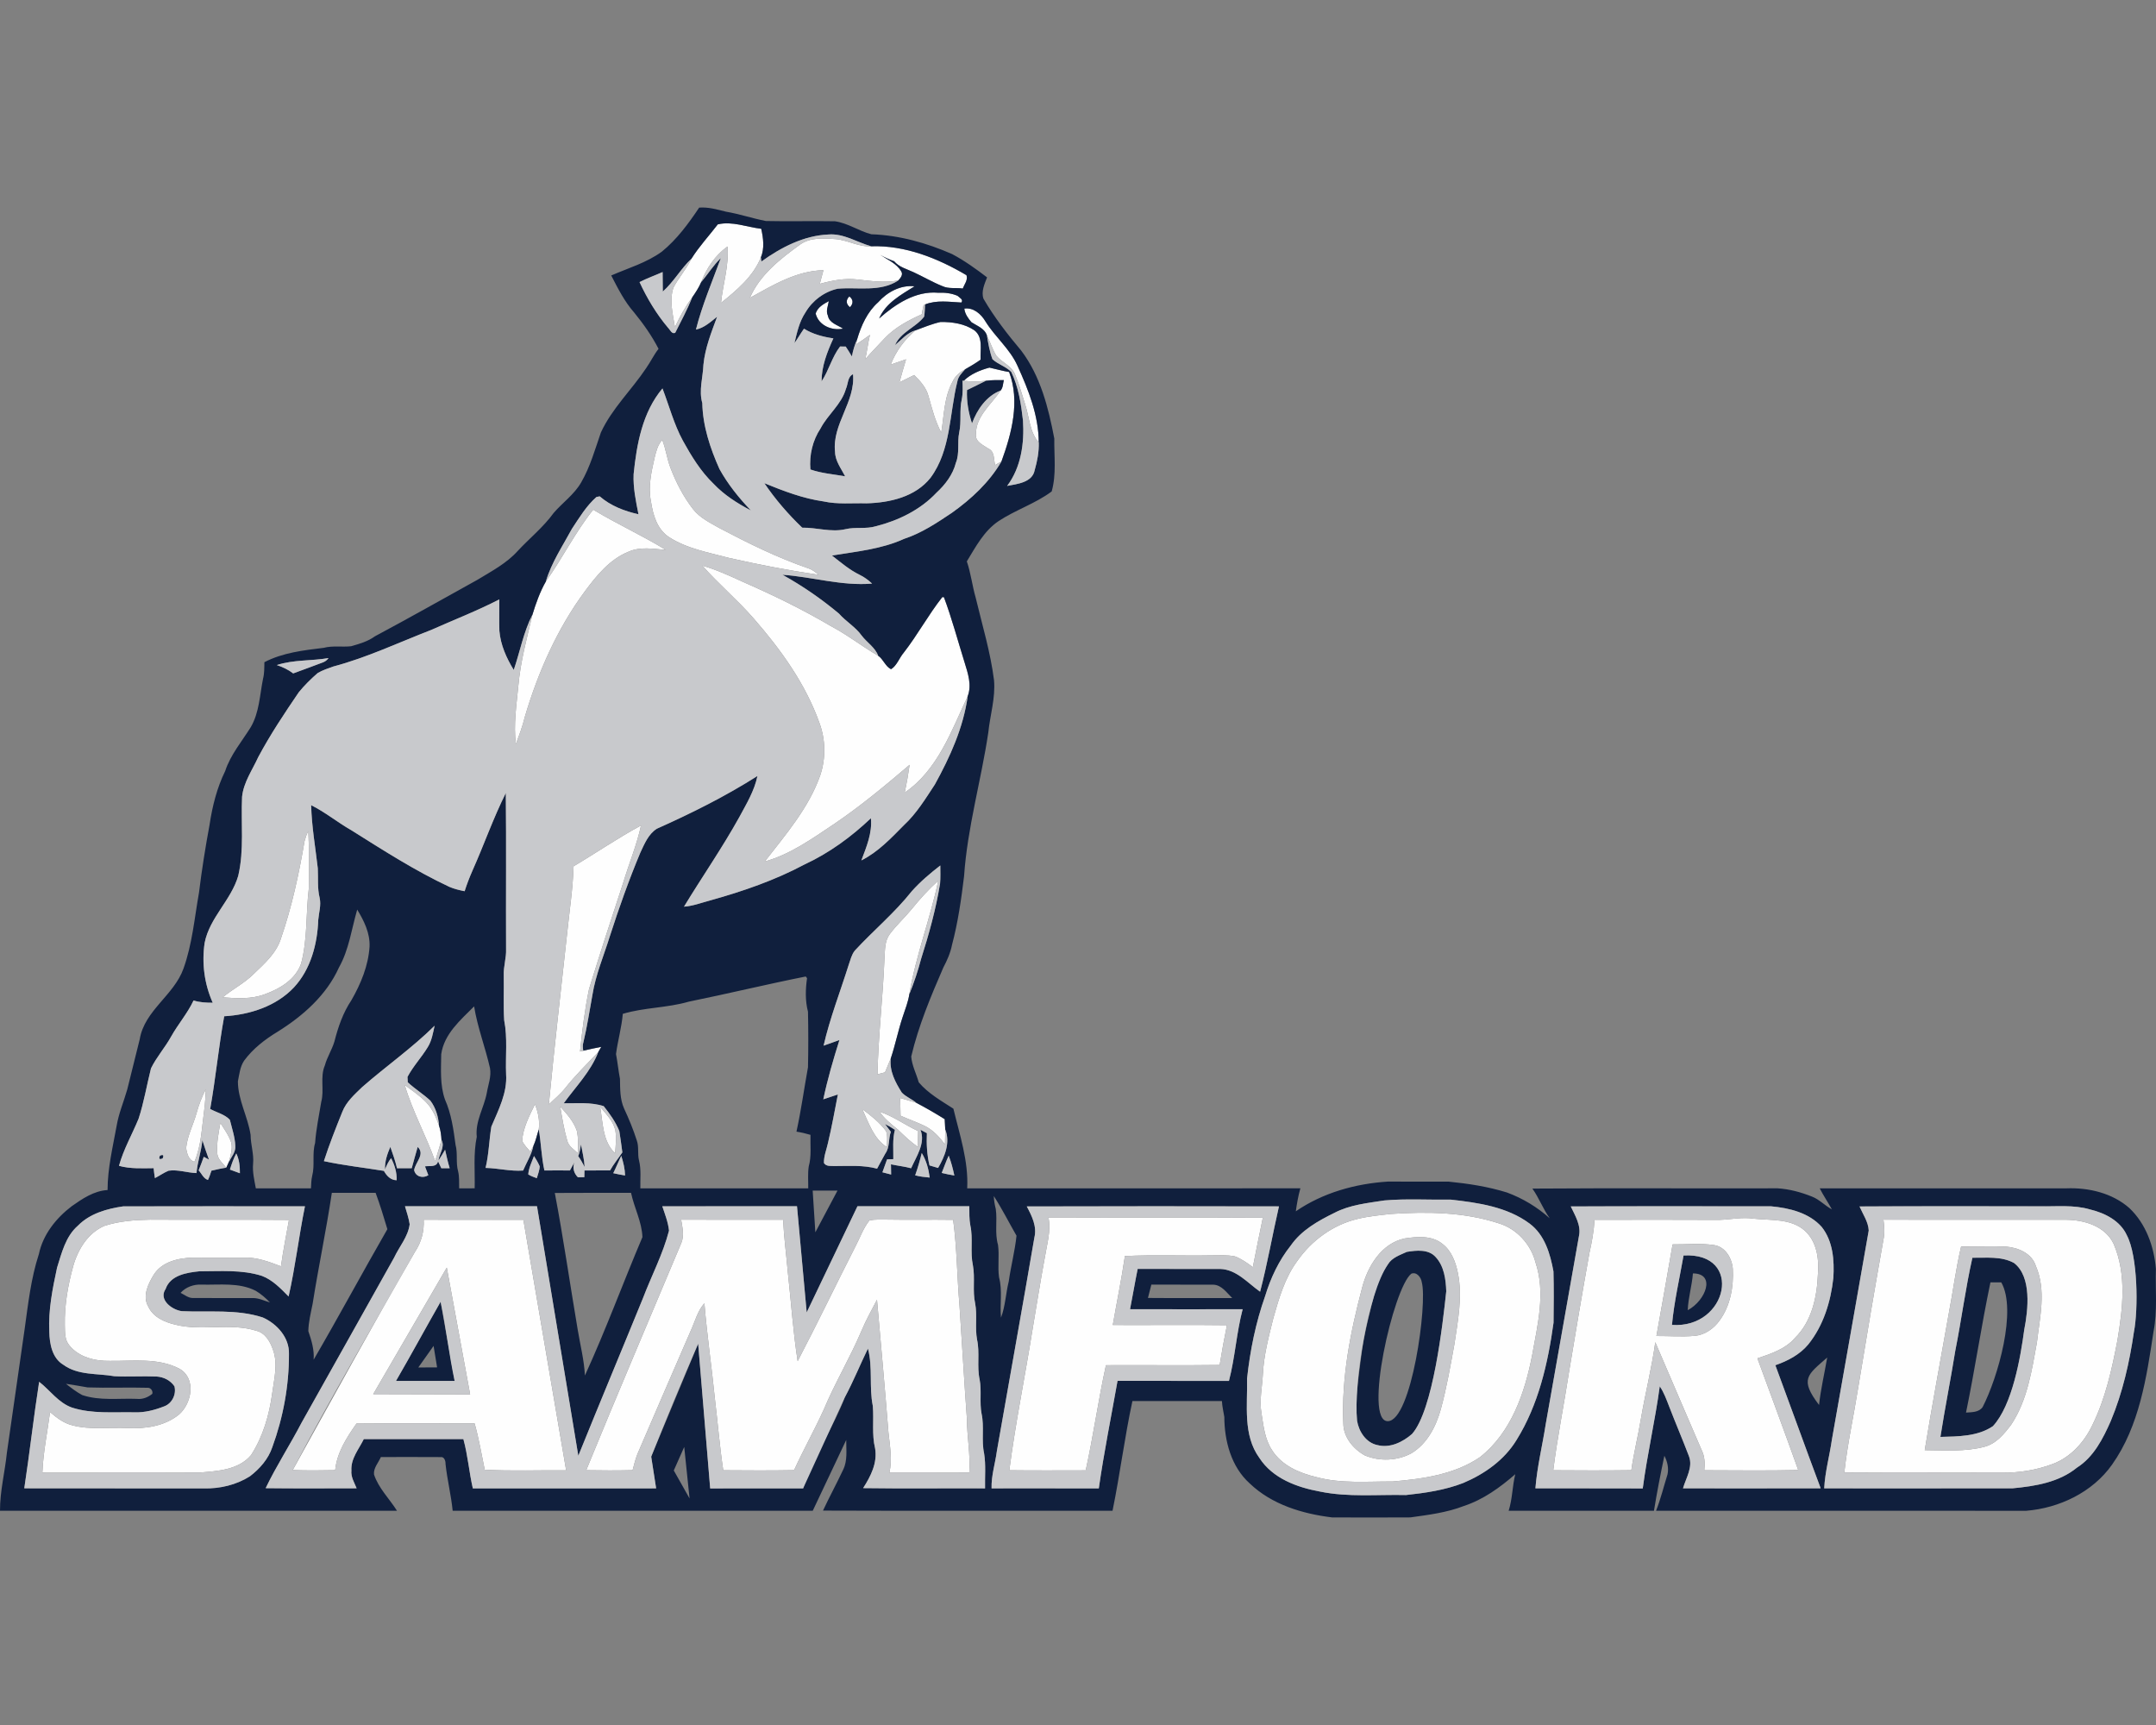 <?xml version="1.0" encoding="UTF-8"?>
<!DOCTYPE svg PUBLIC "-//W3C//DTD SVG 1.1//EN" "http://www.w3.org/Graphics/SVG/1.1/DTD/svg11.dtd">
<!-- Creator: CorelDRAW -->
<svg xmlns="http://www.w3.org/2000/svg" xml:space="preserve" width="2000px" height="1600px" version="1.1" style="shape-rendering:geometricPrecision; text-rendering:geometricPrecision; image-rendering:optimizeQuality; fill-rule:evenodd; clip-rule:evenodd"
viewBox="0 0 2000 1600"
 xmlns:xlink="http://www.w3.org/1999/xlink">
 <rect x="0" y="0" width="2000" height="1600" fill="#808080" stroke="none"/>
 <defs>
  <style type="text/css">
   <![CDATA[
    .fil1 {fill:#101F3D;fill-rule:nonzero}
    .fil2 {fill:#C8C9CC;fill-rule:nonzero}
    .fil0 {fill:#FEFEFE;fill-rule:nonzero}
   ]]>
  </style>
 </defs>
 <g id="Capa_x0020_1">
  <g id="Samford_x0020_Bulldogs.cdr">
   <path class="fil0" d="M1747.17 1131.32c56.57,0.15 113.14,-0.02 169.7,0.06 16.91,0.21 36.05,5.94 43.86,22.41 12.17,28.22 8.43,59.95 3.49,89.4 -5.15,26.8 -11.05,53.86 -23.2,78.51 -7.43,15.78 -20.04,29.86 -36.61,36.11 -15.24,5.8 -31.6,8.35 -47.84,8.18 -48.57,-0.2 -97.14,0.17 -145.69,-0.18 2.88,-26.46 8.7,-52.48 12.87,-78.73 7.48,-45.64 15.2,-91.22 23.32,-136.74 1.33,-6.29 0.98,-12.73 0.1,-19.02zm-1115.31 0c31.55,0.04 63.07,0.06 94.61,0.06 0.71,15.97 2.87,31.82 4.26,47.74 3.07,27.81 4.9,55.78 9.22,83.42 18.38,-35.14 35.51,-70.94 53.51,-106.26 4.34,-8.12 7.29,-17.13 13.13,-24.36 5.21,-0.99 10.55,-0.72 15.84,-0.7 20.58,0.39 41.16,-0.09 61.76,0.22 3.55,26.3 3.59,52.92 5.88,79.35 2.38,35.07 4.29,70.19 6.89,105.24 0.06,16.66 3.38,33.17 2.18,49.84 -24.71,0.21 -49.42,0.02 -74.11,0.08 2.88,-12.35 0.41,-24.98 -0.88,-37.36 -3.23,-41.05 -7.01,-82.02 -10.61,-123.05 -5,9.59 -10.28,19.04 -14.47,29.03 -10.57,24.92 -24.61,48.17 -35.03,73.16 -8.62,18.87 -18.8,37 -27.41,55.9 -21.89,0.41 -43.8,0.25 -65.71,0.1 -3.32,-22.11 -5.1,-44.4 -7.78,-66.57 -2.91,-29.49 -7.31,-58.81 -9.7,-88.34 -6.44,7.2 -8.68,16.82 -12.65,25.42 -16.63,38.1 -33.04,76.33 -49.52,114.5 -1.87,4.84 -3.14,9.86 -4.43,14.89 -14.35,0.35 -28.69,0.31 -43.04,0.04 28.82,-70.54 58.83,-140.61 88.27,-210.9 2.78,-6.91 0.94,-14.39 -0.21,-21.45zm-534.8 5.65c13.58,-4.38 27.99,-5.46 42.2,-5.69 42.92,0.29 85.86,-0.13 128.79,0.23 -2.58,14.33 -5.42,28.61 -7.42,43.05 -10.92,-4.16 -22.22,-8.48 -34.09,-8.06 -15.99,0.18 -31.96,-0.02 -47.93,0.02 -13.29,0.35 -28.53,3.84 -36.03,15.93 -5.21,8.49 -10.65,19.81 -5.03,29.4 4.47,9.82 15.04,14.43 24.96,16.78 24.65,6.31 50.78,-2 75.18,5.67 8.39,2.03 12.95,10.07 15.55,17.67 4.76,13.1 1.04,27.14 -0.75,40.45 -2.72,20.06 -8.53,40.12 -19.58,57.23 -11.55,13.83 -31.25,14.85 -47.91,16.2 -48.55,0.25 -97.12,0.06 -145.69,0.04 0.75,-18.9 4.69,-37.44 7.12,-56.15 6.07,5.21 12.65,10.3 20.56,12.25 16.8,4.49 34.33,1.68 51.48,2.58 16.59,0.85 34.47,-1.83 47.7,-12.65 11.71,-10.32 16.01,-33.02 0.68,-42.15 -19.87,-10.68 -43.38,-7.19 -65.03,-7.5 -13.61,0.25 -28.72,-3.37 -37.53,-14.47 -4.46,-5.22 -3.94,-12.44 -4.15,-18.84 -0.37,-18.56 2.91,-36.98 7.83,-54.8 4.38,-15.41 13.79,-30.8 29.09,-37.19zm875.51 -7.77c66.3,0.31 132.59,-0.18 198.89,0.27 -3.26,15.26 -6.21,30.59 -9.26,45.87 -5.17,-3.88 -10.53,-7.7 -16.61,-9.98 -7.25,-1.54 -14.72,-0.9 -22.05,-0.94 -26.69,0.48 -53.37,-0.68 -80.04,0.62 -3.11,21.41 -7.53,42.62 -11.23,63.94 35.3,0.17 70.6,-0.29 105.9,0.17 -2.51,12.25 -4.77,24.59 -6.76,36.94 -35.16,0.48 -70.34,-0.02 -105.49,0.19 -7.11,32.33 -11.65,65.18 -18.76,97.53 -23.63,0.03 -47.24,0.19 -70.87,-0.1 5.67,-43.67 14.56,-86.86 21.49,-130.35 3.82,-22.42 7.31,-44.91 11.49,-67.3 1.93,-12.17 5.85,-24.44 3.3,-36.86zm-768.15 -87.67c3.7,5.96 8,11.73 10.15,18.5 1.25,5.94 -0.68,11.98 -2.26,17.69 -0.6,1.33 -1.81,4.01 -2.41,5.34 -3.4,-4.24 -8.45,-8.16 -8.39,-14.1 -0.6,-9.24 1.33,-18.38 2.91,-27.43zm611.43 -10.43c12.83,4.18 23.69,12.4 35.86,18.01 -0.21,4.94 -0.23,9.86 -0.12,14.8 -6.75,-4.67 -12.65,-10.32 -18.51,-16.01 -6.23,-5.08 -12.6,-10.13 -17.23,-16.8zm-16.01 -2.47c8.01,6.09 16.13,12.36 22.13,20.54 1.71,4.74 0.67,9.95 0.86,14.87 -12.44,-7.73 -17.03,-22.82 -22.99,-35.41zm-243.11 -2.03c5.46,6.68 12.13,13.1 14.1,21.84 1.1,7.04 0.27,14.21 -0.18,21.29 -11.76,-10.9 -11.34,-28.43 -13.92,-43.13zm-37.06 -0.23c6.14,6.71 12.39,13.68 15.42,22.45 1.62,6.85 1.02,14.01 1.15,21.01 -3.64,-3.59 -8.66,-6.5 -10.03,-11.73 -2.99,-10.38 -4.72,-21.1 -6.54,-31.73zm-35.29 31.85c0.75,-12.18 6.69,-23.17 11.86,-33.95 2.99,7.4 4.55,15.33 3.55,23.3 -1.7,5.15 -2.76,10.55 -5.06,15.47 -0.71,1.31 -2.12,3.89 -2.81,5.17 -2.7,-3.17 -5.73,-6.18 -7.54,-9.99zm350.64 -39.78c4.96,1.47 9.98,2.84 14.93,4.42 8.95,4.71 17.79,9.8 26.39,15.2 0.1,3.2 0.33,6.38 0.5,9.57 0.02,4.61 -0.19,9.22 -0.23,13.83 -5.19,-6.87 -11.19,-13.45 -19.06,-17.25 -7.25,-3.45 -14.85,-6.09 -22.16,-9.35 -0.06,-5.48 -0.19,-10.96 -0.37,-16.42zm-652.84 14.53c2.14,-7.87 5,-15.53 8.78,-22.8 -0.37,6.52 -0.66,13.06 -1.53,19.54 -2.25,16.06 -2.62,32.71 -9.04,47.85 -5.42,-1.31 -7.08,-8 -7.72,-12.81 1.1,-11.09 6.48,-21.14 9.51,-31.78zm193.25 -26.62c6.87,5.15 14.14,9.93 20.06,16.2 5.73,6.02 9.09,13.77 11.77,21.49 1.47,4.3 2.03,8.87 2.29,13.4 -1.81,6.56 -3.95,13.04 -5.88,19.58 -8.54,-23.92 -21.06,-46.29 -28.24,-70.67zm470.36 -163.18c7.56,-9.34 15.6,-18.27 24.57,-26.29 -7.46,35.41 -20.79,69.42 -26.79,105.16 -1.1,7.25 -3.86,14.06 -6.13,21 -4.27,12.73 -6.85,25.95 -11.12,38.68 -1.75,4.32 -3.58,8.6 -5.36,12.92 -2.33,0.6 -4.65,1.2 -6.96,1.81 0.73,-36.11 5.11,-72.06 6.5,-108.15 0.52,-7.42 0.17,-15.62 4.88,-21.87 6.13,-8.3 13.87,-15.26 20.41,-23.26zm-563.29 -62.94c0.93,-3.2 1.85,-6.45 3.51,-9.36 0.87,17.71 0.73,35.47 0.46,53.2 -2.83,23.13 -1.06,46.87 -7.11,69.56 -5.17,14.83 -19.6,23.47 -33.64,28.54 -12.46,4.73 -26.08,3.9 -39.12,2.9 9.22,-7.7 20.14,-13.1 28.68,-21.65 9.99,-9.58 21.05,-19.23 25.31,-32.88 10.14,-29.32 16.72,-59.76 21.91,-90.31zm249.58 23.28c20.98,-12.42 41.08,-26.27 62.55,-37.86 -3.92,18.11 -11.15,35.25 -16.47,52.94 -10.88,32.87 -21.55,65.78 -31.77,98.84 -3.96,19.09 -6.35,38.5 -8.33,57.88 0.73,-0.19 2.23,-0.54 2.97,-0.73 5.57,-1.23 11.09,-2.6 16.7,-3.57 -0.71,1.2 -2.1,3.65 -2.8,4.88 -10.45,11.02 -21.39,21.66 -30.82,33.62 -4.42,5.52 -10.01,9.95 -14.99,14.95 5.02,-52.87 11.25,-105.66 16.94,-158.48 2.16,-20.81 5.38,-41.54 6.02,-62.47zm119.45 -278.86c13.12,3.74 25.48,9.51 37.86,15.16 27.86,12.17 55.23,25.52 81.44,40.95 15.28,8.07 28.88,18.83 43.81,27.47 4.82,3.28 6.65,9.95 11.94,12.48 5.42,-3.3 7.65,-10.59 11.84,-15.45 12.83,-16.51 22.78,-35.05 35.72,-51.46l1.51 0.17c7.4,19.83 12.86,40.37 19.17,60.57 3.09,10.01 6.81,20.93 2.85,31.24 -15.06,32.12 -27.91,68.6 -58.5,89.45 1.91,-8.53 3.4,-17.17 4.63,-25.85 -22.7,19.35 -45.66,38.46 -70.4,55.17 -20.16,13.44 -40.3,27.93 -63.96,34.54 19.46,-25.11 40.89,-49.76 51.54,-80.22 5.18,-15.6 4.87,-32.98 -0.85,-48.38 -12.97,-36.34 -35.9,-68.1 -61.07,-96.94 -14.95,-17.15 -32.48,-31.83 -47.53,-48.9zm-145.15 14.66c15.45,-21.66 27.26,-45.75 43.89,-66.6 21.97,13.29 45.44,23.92 67.35,37.32 -11.51,-0.92 -23.74,-3.22 -34.66,1.74 -17.34,7 -29.49,21.99 -40.33,36.59 -25.79,34.87 -43.48,75.09 -55.77,116.5 -2.06,8.66 -5.24,16.99 -8.29,25.31 -2.33,-18.13 0.58,-36.28 2.28,-54.3 1.98,-22.34 7.96,-43.98 13.04,-65.72 3.24,-10.6 7,-21.19 12.49,-30.84zm100.96 -115.23c1.39,-5.65 2.89,-11.61 7,-15.99 3.42,8.53 4.42,17.82 7.8,26.37 5.16,13.35 11.82,26.21 20.58,37.57 6.48,8.47 16.39,13.06 25.42,18.21 26.37,13.85 53.2,27.1 81.42,36.8 3.72,1.14 6.82,3.55 9.68,6.08 -27.85,-4.07 -55.55,-9.43 -83,-15.64 -18.88,-5.04 -38.89,-8.49 -55.55,-19.23 -11.17,-7.28 -14.97,-20.74 -16.84,-33.18 -2.82,-13.73 0.44,-27.62 3.49,-40.99zm286.61 -70.85c6.46,-6.38 15.26,-9.93 23.88,-12.26 6.1,1.29 12.09,3.12 18.27,4.07 10.24,27.15 2.45,56.76 -7.08,82.92 -1.99,1.12 -3.96,2.25 -5.92,3.39 -1.37,-5.26 -0.27,-12.65 -6.2,-15.22 -4.95,-3.45 -12.61,-6.3 -11.59,-13.71 0.02,-16.61 14.49,-27.41 22.88,-40.2 2.33,-2.66 2.18,-6.4 3.01,-9.66 -5.58,-0.02 -11.21,-0.12 -16.73,0.65 -6.82,0.81 -13.71,0.7 -20.52,0.02zm-44.75 -46.81c7.64,-2.78 15.3,-6.02 23.26,-7.77 10.77,-0.12 22.34,1.54 31.44,7.75 8.39,6.54 5.23,18.09 5.73,27.22 -4.59,3.26 -9.43,6.19 -14.35,8.93 -4.8,2.58 -9.2,6.15 -11.49,11.22 -8.09,14.51 -8.03,31.52 -10.63,47.49 -5.61,-10.53 -8.53,-22.1 -11.75,-33.5 -2.02,-8.03 -7.64,-14.24 -13.35,-19.91 -4.57,2.26 -9.14,4.5 -13.69,6.75 1.95,-7.13 3.99,-14.25 6.13,-21.33 -4.76,1.64 -9.49,3.3 -14.23,4.92 4.74,-12.4 12.84,-23.19 22.93,-31.77zm45.33 -20.18c8.51,-1.27 15.6,5.08 19.65,11.91 8.9,14.42 22.63,25.36 29.63,41 10.23,22.44 19.7,46.24 19.79,71.26 -8.54,-9.75 -8.66,-23.19 -12.52,-34.94 -2.97,-9.41 -5.63,-18.96 -9.49,-28.06 -3.12,-8.2 -12.28,-11.09 -17.43,-17.57 -3.55,-5.83 -5.52,-12.44 -8.61,-18.5 -2.08,-6.77 -9.08,-8.95 -14.4,-12.46 -3.11,-3.67 -6.06,-7.7 -6.62,-12.64zm-137.91 4.58c1.81,-5.79 7.25,-8.82 12.24,-11.5 -0.69,4.49 -2.99,9.03 -0.86,13.46 1.21,6.87 9.04,8.68 14.06,12.06 -10.48,2.14 -22.74,-3.01 -25.44,-14.02zm31.26 -15.88c3.74,2.76 3.88,6.73 0.58,9.99 -3.72,-2.81 -3.95,-6.73 -0.58,-9.99zm26.72 5.44c8.37,-9.47 20.87,-16.24 33.79,-14.83 -12.54,7.91 -26.75,15.47 -32.87,29.86 14.97,-13.24 33.82,-25.73 54.71,-23.88 6.13,-0.27 12.3,0.38 17.99,2.83 1.7,1.7 5.79,3.42 3.59,6.25 -11.21,-0.56 -22.99,-2.51 -33.72,1.8l-1.33 0.65c-0.65,2.8 -1.15,5.63 -1.66,8.45 -12.42,5.61 -24.76,12.13 -34.27,22.07 -6.06,6.59 -12.39,12.9 -18.23,19.67 1.85,-7.5 2.55,-15.2 4.42,-22.7 -4.17,3.12 -8.43,6.09 -12.83,8.83 0.21,-1.1 0.64,-3.33 0.87,-4.45 3.7,-12.73 9.43,-25.6 19.54,-34.55zm-72.16 -53.72c9.37,-6.54 21.39,-5.65 32.23,-4.92 11.44,0.74 21.78,7.49 33.41,6.68 31.4,-1.06 61.8,11.05 88.46,26.83 1.52,4.51 -1.93,8.41 -3.46,12.38 -6.25,-1.02 -12.94,0.54 -18.82,-2.22 -9.32,-3.7 -17.96,-8.87 -27.05,-13.04 -6.17,-2.87 -13.23,-4.63 -17.78,-10.05 -4.51,-1.58 -8.81,-3.62 -12.96,-5.96 6.92,4.56 15.33,8.05 19.63,15.47 1.86,3.11 -0.86,6.14 -2.85,8.34 -12.56,2.27 -25.29,0.54 -37.83,-0.95 -11.84,-1.39 -23.62,0.93 -34.95,4.07 1.12,-4.22 2.26,-8.45 3.38,-12.67 -24.98,0.52 -47.03,13.92 -68.26,25.67 9.35,-21.47 28.37,-36.32 46.85,-49.63zm-76.58 -18.55c13.22,-3.19 26.97,2.54 40.28,4.1 1.96,8.61 3.18,18.31 -0.35,26.62 -7.16,17.77 -22.43,30.44 -36.96,42.13 1.76,-17.48 7.51,-34.57 6.06,-52.33 -11.46,8.16 -19.42,20.08 -24.46,33.08 -2.14,5.09 -5.23,9.68 -8.35,14.21 -6.35,8.53 -11.5,17.87 -16.01,27.51 -1.87,-11.98 -5.36,-24.69 -1.39,-36.57 4.84,-9.36 12.1,-17.28 16.67,-26.83 7.13,-11.38 16.35,-21.28 24.51,-31.92zm624.65 917.85c33.33,-2.22 67.62,-1.8 99.66,8.68 16.76,5.01 29.94,19.48 34.24,36.32 9.47,28.08 1.95,57.69 -3.09,85.81 -6.75,35.03 -19.42,71.95 -48.41,94.79 -23.69,16.18 -53.16,20.17 -81.09,22.58 -23.59,-0.17 -47.68,2.2 -70.73,-4.08 -15.82,-3.71 -32.27,-10.83 -41.2,-25.16 -6.66,-10.12 -7.82,-22.45 -9.69,-34.08 -2.08,-12.09 0.68,-24.19 1.3,-36.26 0.88,-17.79 5.51,-35.09 9.81,-52.29 5.19,-18.29 10.63,-37.12 22.09,-52.64 13.33,-19.14 33.43,-33.82 56.32,-39.12 10.09,-2.43 20.47,-3.41 30.79,-4.55zm12.36 22.76l0 0c-21.51,4.72 -34.16,25.81 -39.33,45.75 -10.84,40.97 -19.25,83.25 -17.4,125.84 0.08,12.77 9.28,23.76 20.01,29.67 13.61,5.67 29.97,5.03 42.99,-1.93 14.74,-8.8 23.01,-24.98 27.45,-41.03 5.42,-19.81 8.89,-40.1 12.59,-60.26 3.2,-21.72 7.66,-44 3.24,-65.87 -2.06,-10.18 -5.9,-20.81 -14.5,-27.25 -9.8,-7.87 -23.42,-6.68 -35.05,-4.92zm292.09 -17.23c10.65,-0.34 21.29,-2.79 31.98,-1.12 15.95,1.72 34.18,-0.38 47.18,11.04 11.09,9.99 13.35,25.63 12.29,39.81 -0.79,21.29 -5.5,44.23 -21.3,59.72 -8.93,10.41 -22.3,14.71 -34.85,18.98 12.63,34.52 25.5,68.99 37.86,103.62 -29.05,0.65 -58.1,0.25 -87.13,0.19 0.66,-6.33 0.45,-12.83 -2.43,-18.63 -14.46,-33.35 -28.66,-66.8 -43.05,-100.17 -3.28,23.94 -9.3,47.37 -13.35,71.19 -2.62,15.9 -6.63,31.56 -8.85,47.55 -24.15,0.31 -48.3,0.25 -72.45,0.06 3.84,-30.65 10.01,-60.95 14.68,-91.45 6.08,-36.69 12.27,-73.39 18.85,-110 2.29,-10.15 4.16,-20.43 4.78,-30.84 38.6,-0.12 77.21,-0.12 115.79,0.05zm-43.38 22.73l0 0c-4.84,28.37 -9.97,56.65 -15.01,84.98 11.79,-0.06 23.61,0.87 35.38,-0.13 9.41,-0.78 17.72,-6.66 23.14,-14.16 10.05,-13.66 13.2,-31.29 12.35,-47.93 -0.72,-9.78 -6.93,-20.59 -17.38,-22.11 -12.73,-1.91 -25.67,-0.5 -38.48,-0.65zm-1158.56 -22.84l92.49 0.06 39.66 232.35c-25.17,-0.25 -50.36,0.79 -75.51,-0.56 -3.01,-14.35 -5.37,-28.84 -9.4,-42.96 -36.53,0.04 -73.06,-0.21 -109.56,0.12 -9.18,13.06 -18.15,26.92 -19.77,43.24 -13.13,0.27 -26.27,0.39 -39.39,-0.09 37.55,-67.46 74.71,-135.67 113.42,-202.44 5.9,-8.81 8.66,-19.15 8.06,-29.72zm-46.81 161.73l89.91 0.23c-7.22,-39.2 -14.45,-78.4 -21.67,-117.6l-68.24 117.37zm1472.98 -136.87l0 0c-4.9,20.87 -7.6,42.15 -11.63,63.19 -7.41,41.86 -15.24,83.66 -22.09,125.63 18.46,0.11 37.31,1.64 55.4,-3.13 10.92,-2.81 18.48,-12.09 24.94,-20.73 14.91,-22.55 18.96,-49.9 23.71,-75.96 2.72,-23.51 8.87,-48.34 -1.01,-71.06 -3.7,-11.69 -16.45,-17.07 -27.77,-17.9 -13.85,-0.66 -27.7,0.15 -41.55,-0.04z"/>
   <g>
    <path class="fil1" d="M367.35 1280.83l41.36 -73.38 13.02 73.38 -54.38 0zm-173.64 -200.95c1.22,1.21 1.22,1.21 0,0l0 0zm-45.34 -7.95c3.01,-1.31 3.84,-0.48 2.52,2.53 -2.99,1.29 -3.85,0.46 -2.52,-2.53zm388.01 0.44c1.5,-3.45 1.89,-7.21 2.58,-10.84 1.24,6.91 3.01,13.81 3.38,20.87 -1.85,-3.43 -3.63,-6.92 -5.96,-10.03zm282.56 -31.78c1.23,1.23 1.23,1.23 0,0l0 0zm95.53 -687.38c5.52,-0.77 11.15,-0.67 16.73,-0.65 -0.83,3.26 -0.68,7 -3.01,9.66 -13.23,5.17 -21.74,17.59 -26.52,30.46 -3.3,-9.97 -5.13,-20.35 -4.63,-30.86 5.88,-2.72 11.59,-5.79 17.43,-8.61zm-129.75 7.47c2.1,-4.59 1.41,-11.11 6.58,-13.6 2.33,25.69 -19.52,46.35 -16.69,71.99 0.14,8.5 5.65,15.43 9.36,22.7 -10.79,-1.87 -21.8,-2.7 -32.2,-6.31 -1.17,-13.35 2.01,-26.94 9.44,-38.13 6.77,-12.96 19.38,-22.24 23.51,-36.65zm42.43 -34.53c1.2,1.24 1.2,1.24 0,0l0 0zm2.05 -4.18c1.23,1.23 1.23,1.23 0,0l0 0zm-180.62 -129.39c8.51,-0.68 16.68,1.75 24.84,3.76 12.52,2.12 24.6,6.25 37.04,8.66 21.35,0.52 42.72,-0.17 64.09,0.25 11.98,1.68 22.13,9.03 33.72,12.04 25.91,0.88 51.35,8.02 74.98,18.4 11.51,6.11 22.08,13.71 32.4,21.6 -2.39,6.23 -5.59,13.02 -3.36,19.75 10,17.23 22.28,33.01 35.09,48.26 17.8,23.56 25.21,52.93 30.63,81.48 -0.25,16.34 2.08,33.1 -2.43,49.07 -15.18,11.3 -33.64,17.15 -49.36,27.56 -13.52,9.15 -21.08,23.77 -29.36,37.29 3.77,10.99 5.02,22.6 8.24,33.75 6.06,25.37 13.71,50.48 16.99,76.44 1.47,16.46 -3.68,32.39 -5.32,48.63 -6.64,44.54 -19.42,88.23 -22.47,133.23 -2.59,21.37 -5.63,42.74 -11.17,63.59 -1.45,7.43 -4.51,14.37 -8.04,21.03 -11.65,26.83 -23.07,54.01 -29.8,82.57 0.59,8.28 4.74,15.95 6.96,23.94 8.72,10.34 20.89,17.17 32.15,24.46 5.83,24.32 14.1,48.59 12.81,73.91 103.02,-0.04 206.04,0.04 309.06,-0.04 -1.96,6.97 -3.24,14.14 -4.22,21.32 25.11,-17.25 55.32,-25.64 85.43,-27.57 18.75,0.1 37.5,0 56.26,0.04 18.29,1.82 36.59,4.61 54.24,10.11 14.59,5.4 28.03,13.5 39.62,23.92 -6.27,-8.68 -9.89,-18.87 -16.1,-27.57 75.82,-0.54 151.66,-0.05 227.47,-0.25 10.91,0.68 21.66,3.59 31.8,7.64 6.97,2.66 12.02,8.41 18.56,11.88 -3.63,-6.59 -7.87,-12.8 -11.28,-19.48 76.24,-0.04 152.49,0.02 228.72,-0.02 20.72,-0.81 42.69,4.34 58.54,18.33 15.34,14.5 22.9,35.68 24.58,56.38 -0.58,19.38 1.6,38.98 -2.2,58.11 -6.43,42.56 -13.02,87.5 -38.5,123.51 -18.15,25.63 -48.86,40.25 -79.72,42.76 -114.4,-0.11 -228.81,0.02 -343.23,-0.06 4.31,-10.99 7.1,-22.45 10.61,-33.69 1.3,-5.98 -0.17,-11.98 -2.91,-17.29 -3.57,16.94 -6.89,33.91 -9.66,51 -44.93,0 -89.85,0 -134.79,0.02 3.51,-11.03 3.37,-22.76 6.13,-33.91 -14.16,12.31 -29.7,23.57 -47.7,29.48 -15.87,6.17 -32.87,8.23 -49.59,10.57 -24.21,0.15 -48.42,0.11 -72.64,0.02 -27.55,-3.36 -55.94,-11.9 -76.42,-31.54 -17.15,-15.37 -23.46,-39.35 -23.54,-61.65 -0.79,-4.92 -1.98,-9.76 -2.23,-14.75 -27.68,0.02 -55.34,0.07 -83.02,-0.02 -7.29,33.71 -11.52,68.03 -18.46,101.8 -89.52,-0.15 -179.06,0.2 -268.58,-0.17 5.98,-12.81 12.77,-25.21 18.75,-38.02 4.19,-8.6 2.72,-18.3 2.8,-27.5l-31.07 65.69c-111.34,-0.02 -222.67,-0.02 -334.01,0 -1.44,-14.6 -5.09,-28.91 -6.63,-43.49 0.13,-2.63 -1.1,-6.7 -4.38,-6.31 -18.52,-0.19 -37.07,0 -55.59,-0.04 -2.28,5.25 -7,10.15 -6.37,16.2 4.29,12.85 14.24,22.36 21.32,33.62 -122.74,0.02 -245.49,0 -368.26,0 -0.08,-18.15 4.55,-35.91 6.4,-53.91 5.56,-38.13 10.88,-76.27 16.42,-114.4 3.28,-23.45 5.84,-47.16 13.25,-69.79 3.8,-18.13 15.97,-33.33 30.42,-44.34 10.01,-7.04 20.66,-14.31 33.29,-15.03 0.02,-20.11 4.84,-39.85 8.41,-59.56 1.95,-11.63 6.65,-22.49 9.86,-33.77 3.83,-15.53 7.79,-31.02 11.57,-46.55 4.45,-26.73 31.69,-40.7 40.54,-65.42 8.2,-22.75 10.23,-47.01 14.45,-70.66 2.59,-21.08 5.92,-42.01 9.8,-62.88 2.56,-17.15 6.83,-34.22 14.5,-49.86 4.96,-15.14 15.45,-27.35 23.73,-40.68 7.91,-13.58 8.31,-29.69 11.34,-44.75 1.31,-5.05 1.18,-10.3 1.27,-15.47 16.96,-8.85 36.4,-11.05 55.09,-13.33 8.3,-2.2 16.94,-0.52 25.39,-1.48 7.65,-2.2 15.52,-4.4 22.04,-9.19 31.93,-17.03 63.39,-34.87 95.04,-52.38 13.15,-8.01 27.1,-15.26 37.53,-26.89 11,-11.79 23.77,-22.05 33.28,-35.18 8.33,-9.67 19.21,-17.19 25.59,-28.47 8.3,-14.39 12.79,-30.54 18.19,-46.14 10.3,-22.32 28.55,-39.47 42.03,-59.74 4.07,-5.79 7.08,-12.27 11.46,-17.86 -6.23,-12.06 -14.08,-23.21 -22.66,-33.7 -8.97,-10.18 -15.05,-22.37 -21.24,-34.33 15.87,-6.89 32.83,-11.81 46.97,-22.11 13.96,-11.36 24.67,-26 34.62,-40.83zm17.28 15.53c-8.16,10.64 -17.38,20.54 -24.51,31.92 -9.82,9.26 -16.38,21.41 -26.51,30.4 -0.11,-6.02 -0.09,-12.06 -0.17,-18.1 -7.12,3.17 -14.47,5.77 -21.41,9.32 7.02,15.16 15.68,29.59 26.46,42.38 1.84,1.72 3.46,6.21 6.64,4.65 5.42,-10.82 11.23,-21.51 15.72,-32.76 3.12,-4.53 6.21,-9.12 8.35,-14.21 6.19,-7.35 11.27,-15.62 18.23,-22.3 -8.04,21.99 -17.3,43.54 -23.07,66.28 7.75,-1.62 13.62,-7.16 19.64,-11.9 -5.35,14.5 -11.17,28.97 -12.7,44.51 -0.44,11.89 -4.43,23.77 -1.04,35.61 0.43,21.26 7.29,41.82 15.9,61.09 7.81,14.14 18.01,26.81 29.16,38.44 -12.58,-6.58 -24.8,-14.33 -34.6,-24.71 -11.92,-11.44 -20.58,-25.69 -28.51,-40.04 -8.3,-15.3 -12.69,-32.25 -18.9,-48.4 -18.6,22.11 -23.9,51.58 -26.76,79.49 -0.54,12.54 2.07,24.96 4.5,37.21 -13.04,-2.89 -25.75,-7.77 -35.94,-16.59 -0.75,0.12 -2.27,0.41 -3.01,0.56 -9.41,8.26 -15.95,19.23 -22.8,29.57 -8.6,15.93 -18.98,31.29 -24.15,48.78 -5.49,9.65 -9.25,20.24 -12.49,30.84 -8.26,16.13 -11.5,34.2 -17.31,51.24 -6.79,-11.02 -12.23,-23.19 -13.33,-36.23 -0.3,-9.72 0.02,-19.46 -0.07,-29.2 -20.49,10.61 -42.09,18.92 -63.17,28.33 -30.13,11.65 -59.47,25.6 -90.76,33.91 -4.95,1.78 -10.05,3.4 -14.58,6.1 -6.27,5.44 -12.25,11.34 -17.51,17.8 -13.29,19.52 -26.43,39.21 -37.56,60.05 -5.49,12.07 -13.63,23.34 -15.04,36.88 -1.12,24.44 2.08,49.28 -3.57,73.35 -6.58,22.63 -26.62,38.79 -31.17,62.21 -2.76,18.82 -0.23,38.09 7.52,55.49 -6,0 -12.02,-0.27 -17.78,-2.1 -5.66,12.02 -14.53,22.14 -20.97,33.73 -5.61,10.09 -13.46,18.85 -18.52,29.23 -3.93,15.54 -6.52,31.44 -11.51,46.69 -6,14.59 -13.99,28.42 -18.19,43.71 10.49,2.9 21.39,2.28 32.15,2.18 0.25,3.09 0.7,6.14 1.18,9.22 4.26,-2.2 8.22,-5.01 12.67,-6.88 8.72,-1.26 17.23,1.93 25.91,2.21 0.88,-10.33 4.47,-20.17 5.44,-30.49 1.91,6.04 3.97,12.04 6.13,18 -1.2,-0.66 -3.61,-1.95 -4.82,-2.61 -1.58,4.19 -3.01,8.47 -4.77,12.58 2.82,2.97 4.44,7.58 8.64,8.89 1.32,-2.76 2.28,-5.67 3.21,-8.58 4.57,-1.06 9.14,-2.16 13.79,-2.8 0.6,-1.33 1.81,-4.01 2.41,-5.34 2.43,-4.75 6.52,-9.28 5.96,-14.95 -0.33,-8.24 -3.13,-16.13 -5.05,-24.11 -4.71,-5.08 -12.23,-6.75 -18.25,-10.05 5.09,-28.53 7.79,-57.48 13,-85.99 23.61,-1.41 48.12,-9.18 64.69,-26.77 15.61,-16.82 21.76,-40.28 22.57,-62.73 0.58,-6.75 2.8,-13.48 1.29,-20.27 -2.25,-9.03 -1.27,-18.33 -1.73,-27.51 -2.24,-19.48 -5.67,-38.89 -6.16,-58.52 13.18,6.56 24.6,16.05 37.37,23.3 29.62,18.61 59.12,37.59 90.83,52.45 4.53,1.94 9.35,3.1 14.17,4.07 2.05,-6.54 4.56,-12.93 7.31,-19.22 10.65,-23.8 19.2,-48.53 30.9,-71.85 0.51,48.17 0.02,96.37 0.24,144.55 0.38,8.36 -2.53,16.42 -2.16,24.77 0.27,13.79 -0.45,27.62 0.4,41.39 3.26,16.48 1.1,33.39 1.78,50.08 1.21,17.34 -7.12,33.15 -13.68,48.62 -2.1,12.68 -2.3,25.73 -5.36,38.29 11.65,0.25 23.07,3.3 34.81,2.45 3.21,-7.54 7.76,-14.56 9.49,-22.68 2.3,-4.92 3.36,-10.32 5.06,-15.47 2.18,12.65 2.43,25.57 5.22,38.11 7.89,-0.09 15.78,-0.13 23.65,-0.02 1.31,-2.52 2.66,-4.99 4.05,-7.42 -1.62,5.13 -0.44,9.91 3.36,13.71 1.5,-0.02 4.47,-0.06 5.96,-0.08 0.02,-1.56 0.08,-4.68 0.13,-6.23 7.91,-0.03 15.82,-0.03 23.75,-0.03 3.32,-5.89 7.64,-11.13 11.4,-16.73 -0.85,-6.61 -1.78,-13.23 -2.82,-19.81 -3.43,-8.43 -8.81,-15.99 -14.46,-23.05 -12,-3.93 -24.71,-2.49 -37.1,-2.68 11.15,-15.43 25.08,-29.41 32,-47.45 0.7,-1.23 2.09,-3.68 2.8,-4.88 -5.61,0.97 -11.13,2.34 -16.7,3.57 -0.43,-2.72 -0.68,-5.48 0.21,-8.1 3.43,-14.43 5.67,-29.11 8.31,-43.71 3.01,-18.77 10.55,-36.34 16.17,-54.41 8.44,-26.22 17.66,-52.18 28.31,-77.58 3.82,-8.1 7.39,-17.07 15.28,-22.11 32.06,-14.31 63.65,-30.05 93.32,-48.91 -2.82,13.79 -10.26,25.96 -16.84,38.19 -15.78,28.47 -34.41,55.22 -51.29,83.02 8.47,-0.62 16.47,-3.73 24.63,-5.89 29.96,-8.37 59.64,-18.57 87.17,-33.25 22.85,-10.59 43.4,-25.61 61.59,-42.9 1.35,13.72 -4.13,26.6 -8.86,39.14 15.51,-7.79 27.49,-20.54 39.52,-32.73 11.69,-10.81 19.99,-24.56 28.69,-37.75 14.06,-25.52 26.42,-52.7 30.43,-81.81 3.96,-10.31 0.24,-21.23 -2.85,-31.24 -6.31,-20.2 -11.77,-40.74 -19.17,-60.57l-1.51 -0.17c-12.94,16.41 -22.89,34.95 -35.72,51.46 -4.19,4.86 -6.42,12.15 -11.84,15.45 -5.29,-2.53 -7.12,-9.2 -11.94,-12.48 -2.9,-7.81 -10.44,-12.23 -15.28,-18.65 -5.75,-8.06 -14.6,-13.06 -21.12,-20.45 -16.28,-13.6 -33.83,-25.73 -52.39,-36.01 27.76,1.93 55.07,10.59 83.13,8.18 -3.43,-3.2 -7.21,-6.04 -11.45,-8.08 -9.49,-4.59 -17.52,-11.52 -25.77,-17.94 22.6,-3.74 45.87,-5.85 66.99,-15.51 16.18,-5.3 30.34,-14.81 44.36,-24.19 18.04,-12.88 34.66,-28.29 45.91,-47.62 9.53,-26.16 17.32,-55.77 7.08,-82.92 -6.18,-0.95 -12.17,-2.78 -18.27,-4.07 -8.62,2.33 -17.42,5.88 -23.88,12.26l-1.12 -0.11c0.2,5.77 0.5,11.63 -0.67,17.32 -2.32,10.13 -0.12,20.66 -2.39,30.8 -1.91,9.26 0.59,19.08 -3.07,28.03 -2.8,10.96 -9.8,20.18 -18,27.74 -14.93,15.89 -35.24,25.79 -56.17,31.09 -9.22,2.82 -19.03,0.48 -28.33,2.76 -13.37,3.08 -26.64,-1.64 -40.04,-1.41 -13.08,-12.52 -24.96,-26.27 -35.11,-41.26 17.75,7.22 35.82,14.2 54.95,16.9 13.08,2.89 26.53,1.39 39.8,1.77 21.56,-0.56 45.34,-5.96 59.37,-23.68 19.11,-25.81 17.43,-59.51 24.92,-89.39 0.77,-4.63 4.22,-7.89 7.19,-11.24 4.92,-2.74 9.76,-5.67 14.35,-8.93 -0.5,-9.13 2.66,-20.68 -5.73,-27.22 -9.1,-6.21 -20.67,-7.87 -31.44,-7.75 -7.96,1.75 -15.62,4.99 -23.26,7.77 -7.81,2.31 -12.92,8.7 -18.94,13.68 5.36,-12.27 19.23,-16.3 27.02,-26.43 0.62,-3.72 0.58,-7.52 0.81,-11.26 10.73,-4.31 22.51,-2.36 33.72,-1.8 2.2,-2.83 -1.89,-4.55 -3.59,-6.25 -5.69,-2.45 -11.86,-3.1 -17.99,-2.83 -20.89,-1.85 -39.74,10.64 -54.71,23.88 6.12,-14.39 20.33,-21.95 32.87,-29.86 -12.92,-1.41 -25.42,5.36 -33.79,14.83 -10.11,8.95 -15.84,21.82 -19.54,34.55 -2.28,5.01 -3.8,10.3 -4.82,15.7 -1.86,-3.11 -3.71,-6.21 -5.73,-9.2 -1.31,-0.02 -3.92,-0.02 -5.23,-0.02 -7.56,9.8 -10.36,22.08 -17.15,32.31 -0.07,-13.97 5.21,-27.32 10.94,-39.87 -9.55,-1.39 -19,-3.84 -27.26,-8.97 -3.12,4.34 -5.74,9.02 -8.83,13.38 2.31,-9.81 4.49,-19.94 10.18,-28.43 6.41,-10.99 17.5,-19.33 29.98,-22.05 18.69,-1.63 39.37,3.34 56.11,-7.61 1.99,-2.2 4.71,-5.23 2.85,-8.34 -4.3,-7.42 -12.71,-10.91 -19.63,-15.47 4.15,2.34 8.45,4.38 12.96,5.96 4.55,5.42 11.61,7.18 17.78,10.05 9.09,4.17 17.73,9.34 27.05,13.04 5.88,2.76 12.57,1.2 18.82,2.22 1.53,-3.97 4.98,-7.87 3.46,-12.38 -26.66,-15.78 -57.06,-27.89 -88.46,-26.83 -13.18,-3.69 -25.46,-12.08 -39.66,-10.92 -22.8,1 -43.86,11.94 -62.09,25.04 -0.12,-0.91 -0.42,-2.78 -0.54,-3.71 3.53,-8.31 2.31,-18.01 0.35,-26.62 -13.31,-1.56 -27.06,-7.29 -40.28,-4.1zm122.02 66.83c-3.37,3.26 -3.14,7.18 0.58,9.99 3.3,-3.26 3.16,-7.23 -0.58,-9.99zm-31.26 15.88c2.7,11.01 14.96,16.16 25.44,14.02 -5.02,-3.38 -12.85,-5.19 -14.06,-12.06 -2.13,-4.43 0.17,-8.97 0.86,-13.46 -4.99,2.68 -10.43,5.71 -12.24,11.5zm137.91 -4.58c0.56,4.94 3.51,8.97 6.62,12.64 5.32,3.51 12.32,5.69 14.4,12.46 1.22,7.37 2.49,14.83 5.12,21.87 5.15,4.75 12.42,6.7 17.41,11.75 6.77,14.08 9.13,29.7 10.88,45.06 1.37,20.98 -1.73,43.49 -14.7,60.68 9.44,-1.81 23.44,-3.14 25.56,-14.66 2.39,-8.33 4.05,-16.95 3.78,-25.63 -0.09,-25.02 -9.56,-48.82 -19.79,-71.26 -7,-15.64 -20.73,-26.58 -29.63,-41 -4.05,-6.83 -11.14,-13.18 -19.65,-11.91zm-637.74 330.63c5.44,1.8 10.63,4.26 15.2,7.74 9.12,-3.46 18.34,-6.64 27.41,-10.17 2.2,-0.79 3.99,-2.12 5.36,-4.05 -15.91,2.76 -32.44,1.39 -47.97,6.48zm589.04 209.75c-15.84,20.02 -35.63,36.43 -52.91,55.14 -2.97,3.78 -4.03,8.61 -5.6,13.06 -7.87,25 -17.45,49.48 -23.32,75.07 4.9,-1.71 9.8,-3.47 14.7,-5.24 -5.71,18.11 -11.05,36.43 -14.97,55.01 4.52,-1.45 9.03,-2.97 13.52,-4.52 -2.95,15.07 -5.63,30.23 -9.22,45.18 -1.33,6.11 -3.89,12.07 -3.7,18.42 2.28,3.51 6.68,2.58 10.26,2.8 13.06,0 26.29,-1.03 39.04,2.43 2.57,-4.67 5,-9.4 7.64,-14.03 4.28,-5.88 2.7,-13.58 5.11,-20.15 -1.81,-2.41 -3.64,-4.77 -5.36,-7.18 3.16,1.53 6.21,3.36 9.14,5.34 -2.39,8.86 -1.31,18.12 -1.48,27.2 -1.45,0.04 -4.36,0.14 -5.81,0.19 -1.44,4 -2.83,8.01 -4.3,12 2.7,0.62 5.4,1.31 8.08,2.08 -0.07,-3.18 -0.11,-6.34 -0.15,-9.49 6.19,1.37 12.54,1.97 18.69,3.67 4.86,-11.03 13.6,-23.34 8.66,-35.7 1.95,1.06 3.95,2.12 5.96,3.16 -0.46,10.05 0.1,20.1 2.43,29.9 2.66,0.73 5.31,1.5 7.97,2.35 6.17,-10.61 11.55,-23.47 6.63,-35.68 -0.17,-3.19 -0.4,-6.37 -0.5,-9.57 -8.6,-5.4 -17.44,-10.49 -26.39,-15.2 -4.2,-3.53 -9.58,-5.48 -13.4,-9.47 -6.02,-9.49 -11.63,-20.02 -10.23,-31.67 4.27,-12.73 6.85,-25.95 11.12,-38.68 2.27,-6.94 5.03,-13.75 6.13,-21 4.34,-10.69 8.02,-21.64 10.92,-32.81 7.29,-22.8 13.65,-45.95 17.55,-69.58 0.48,-5.63 0.23,-11.26 0.23,-16.89 -9.41,7.29 -18.5,14.96 -26.44,23.86zm-514.47 17.07c-5.25,18.01 -7.58,37.09 -16.94,53.7 -11.55,25.67 -33.33,44.88 -56.8,59.52 -11.81,7.16 -22.99,15.74 -31.19,26.93 -3.82,5.73 -4.4,12.61 -5.75,19.17 0.06,17.28 9.24,32.75 11.79,49.63 0.03,9.01 3.16,17.69 2.31,26.77 -0.69,7.76 1.16,15.28 2.55,22.84 17.05,-0.02 34.08,-0.04 51.13,0 0.23,-3.88 0.23,-7.81 1.14,-11.61 2.62,-9.99 -0.23,-20.52 2.7,-30.46 0.91,-12.82 3.63,-25.38 5.67,-38.03 3.05,-11.13 -1.27,-23.15 3.38,-33.93 2.1,-7.76 6.63,-14.55 8.89,-22.24 3.41,-13.37 8,-26.74 15.76,-38.27 8.77,-15.28 15.68,-32.02 16.82,-49.75 0.52,-12.44 -5.17,-23.9 -11.46,-34.27zm307.5 85.41c-20.02,5.82 -41.14,5.3 -61.13,11.28 -1.06,12.56 -4.63,24.77 -6.3,37.27 1.48,7.65 2.21,15.39 3.68,23.05 0.17,9.24 -0.06,18.71 3.76,27.37 4.51,9.68 8.6,19.56 11.84,29.74 2.18,6 0.49,12.54 2.09,18.67 2.12,8.41 1,17.17 1.21,25.75 51.91,0.02 103.83,0.02 155.74,0 0.11,-6.75 -0.54,-13.56 0.46,-20.25 2.68,-9.57 1.33,-19.58 1.62,-29.36 -4.28,-1.29 -8.62,-2.29 -13,-2.97 4.34,-19.77 7.08,-39.85 10.69,-59.74 0.38,-17.16 0.36,-34.35 0,-51.5 -2.64,-10.14 -2.36,-20.77 -0.87,-31.09 -0.31,-0.39 -0.91,-1.18 -1.2,-1.58 -36.32,7.23 -72.31,15.99 -108.59,23.36zm-229.57 48.68c-0.14,14.03 -1.28,28.49 3.45,41.97 5.92,13.29 7.96,27.86 9.85,42.15 2.18,8.06 0.08,16.57 2.38,24.59 1.23,5.15 0.81,10.5 0.96,15.76 4.8,-0.02 9.59,-0.04 14.39,-0.04 0.37,-15.93 -1.33,-32.07 1.95,-47.76 -1.58,-14.4 6.69,-26.92 9.28,-40.64 1.27,-7.67 4.41,-15.33 2.97,-23.18 -4.34,-19.23 -11.58,-37.65 -14.72,-57.17 -12.67,12.71 -27.78,25.5 -30.51,44.32zm-73.3 30.5c-7.06,6.86 -14.82,13.63 -18.46,23.05 -6.08,15.06 -12.08,30.2 -17.07,45.67 18.36,3.98 37.11,6 55.65,9.03 2.54,4.55 6.23,8.6 11.84,8.68 0.25,-7.21 -1.85,-14.14 -5.15,-20.45 -2.57,3.05 -4.13,6.72 -5.65,10.38 -0.31,-7.27 2.08,-14.31 4.94,-20.89 2.33,6.52 4.59,13.1 6.21,19.85 4.55,-0.02 9.08,-0.06 13.63,-0.06 1.91,-6.56 3.53,-13.21 5.52,-19.73 7.21,6.92 -2.26,14.23 -3.28,21.58 1.41,6.1 8.1,7.83 13.16,4.65 -1.03,-2.76 -2.09,-5.46 -3.11,-8.2 4.38,-0.73 10.78,1.12 12.13,-4.7 0.97,2.14 1.99,4.28 3.03,6.42 2.59,0 5.17,0 7.76,0.02 -1.72,-5.65 -2.98,-11.4 -4.27,-17.15 -2,3.34 -3.89,6.75 -6.11,9.96 0.71,-6.31 6.27,-12.75 2.79,-18.95 -0.26,-4.53 -0.82,-9.1 -2.29,-13.4 -0.62,-8.2 -3.01,-16.51 -8.04,-23.15 -6.58,-6.15 -14.37,-10.88 -20.97,-17.03 -0.06,-1.25 -0.19,-3.74 -0.25,-4.98 5.17,-9.87 12.96,-18.01 18.71,-27.48 3.82,-6.04 4.9,-13.16 6.44,-19.99 -20.89,20.66 -45.08,37.56 -67.16,56.87zm-122.7 76.55c3.07,1.12 6.14,2.28 9.24,3.4 0.06,-6.31 -0.54,-12.62 -3.35,-18.38 -2.57,4.74 -4.31,9.85 -5.89,14.98zm641.76 -15.35c-1.7,6.98 -3.69,13.89 -6.1,20.68 4.4,1.17 8.95,1.66 13.5,2.08 -1.08,-7.93 -3.16,-15.89 -7.4,-22.76zm-359.68 2.76c-2.08,5.57 -4.88,11.05 -5.34,17.07 2.45,1.56 5.21,2.49 7.94,3.51 0.99,-3.65 2.57,-7.23 2.67,-11.05 -1.47,-3.34 -3.3,-6.5 -5.27,-9.53zm80.94 -0.19c-2.61,5.3 -4.77,10.82 -7.43,16.12 3.61,0.85 7.27,1.51 10.96,2.12 -0.16,-6.25 -1.66,-12.32 -3.53,-18.24zm297.27 15.89c3.84,0.98 7.76,1.72 11.71,2.37 -1.35,-6.25 -2.91,-12.46 -5.25,-18.38 -2.45,5.21 -4.26,10.69 -6.46,16.01zm-119.7 16.41l2.47 38.66 20.56 -38.71 -23.03 0.05zm-446.05 2.03c-5.13,34.43 -12.41,68.57 -17.83,103 -1.67,8.35 -3.78,16.67 -3.99,25.25 2.95,8.56 5.63,17.34 4.94,26.54 23.36,-40.06 45.27,-80.88 68.4,-121.07 -3.38,-11.31 -6.81,-22.63 -10.92,-33.72 -13.52,0.04 -27.06,0.06 -40.6,0zm206.83 0.13c8,42.03 14.04,84.39 21.2,126.56 2.33,14.25 6,28.31 6.73,42.76 19.31,-42.11 35.24,-85.7 53.35,-128.35 -0.52,-14.19 -7.64,-27.27 -10.57,-41.08 -23.57,0.06 -47.14,-0.08 -70.71,0.11zm407.26 2.88c0.06,4.07 0.85,8.08 1.81,12.05 1.55,11 -1.1,22.38 2.07,33.22 1.37,9.99 -0.43,20.14 0.96,30.13 3.3,12.21 0.6,24.96 1.81,37.38 4.07,-10.8 4.42,-22.45 7.18,-33.56 1.99,-14.22 5.71,-28.18 7.21,-42.44 -7.02,-12.23 -13.38,-24.88 -21.04,-36.78zm362.36 4.05c-15.78,2.47 -32.2,4.03 -46.57,11.61 -15.12,7.41 -30.55,16.09 -40.35,30.25 -11.01,13.79 -18.65,30.03 -23.76,46.87 -8.74,24.67 -13.97,50.55 -16.78,76.53 0.56,24.67 -4.05,52.3 11.49,73.65 12.31,18.96 34.78,27.2 56.06,31.11 26.29,5.44 53.25,2.64 79.89,3.24 17.96,-1.93 36.15,-4.57 53.1,-11.17 19.75,-8.33 38.15,-21.31 49.44,-39.87 20.35,-32.71 29.14,-71.11 34.33,-108.86 0.18,-15.84 0.35,-31.71 -0.08,-47.53 -3.02,-16.43 -8.08,-33.89 -22.12,-44.36 -20.93,-15.59 -47.89,-19.39 -73.16,-22.22 -20.47,0.32 -41.07,-1.01 -61.49,0.75zm-1212.08 23.49c-11.31,9.86 -14.95,25.12 -19.27,38.87 -4.19,19.52 -8.18,39.33 -7.2,59.41 0.27,11.17 2.57,24.44 13.02,30.65 13.7,10.01 31.46,7.85 47.3,10.63 13.08,0.65 26.19,-0.27 39.29,0.29 6.54,0.44 12.73,3.53 16.47,9.04 1.95,7.37 -2.16,15.9 -9.39,18.58 -8.78,3.43 -18.15,5.94 -27.66,5.57 -19.39,-0.4 -39.29,1.64 -58.06,-4.4 -12.56,-4.49 -20.22,-15.99 -30.38,-23.91 -5.13,32.86 -8.78,65.92 -13.79,98.79 55.53,0.16 111.06,-0.04 166.59,0.1 14.88,0.33 30.09,-3.22 42.73,-11.25 9.12,-7 17.03,-15.93 20.75,-27 10.11,-27.6 15.55,-57.1 15.45,-86.47 0.47,-15.16 -11.13,-28.03 -24.32,-33.85 -24.26,-7.91 -50.02,-4.65 -75.05,-5.83 -9.07,-1.14 -21.86,-10.59 -15.07,-20.54 4.44,-12.91 19.56,-15.22 31.33,-16.44 19.36,0.02 39.23,-1.71 57.96,4.23 9.99,3.76 17.48,11.71 24.81,19.13 6.28,-27.64 9.49,-55.86 15.16,-83.63 -56.17,-0.04 -112.36,-0.12 -168.55,0.04 -15.16,2.18 -31.09,6.67 -42.12,17.99zm303.48 -18.09c1.62,5.5 3.48,10.98 4.36,16.7 -1.5,11.65 -9.7,20.72 -14.5,31.08 -28.68,50.96 -57.04,102.07 -85.78,152.98 -10.66,20.48 -23.32,39.92 -33.33,60.74 28.14,0.34 56.27,0.15 84.41,0.11 -2.18,-5.32 -5.48,-10.53 -4.86,-16.53 -0.66,-11.05 6.94,-19.77 11.49,-29.09 30.79,0 61.59,-0.03 92.38,0 4.14,14.99 5.3,30.56 8.77,45.7 56.67,-0.06 113.36,0 170.03,-0.02l-4.57 -29.4 43.57 -104.79 11.15 134.25c28.74,-0.12 57.48,-0.06 86.22,-0.04 8.18,-26.61 28.52,-57.41 38.68,-84.47 7.89,-14.73 14.14,-30.2 21.43,-45.21 4.66,17.42 0.96,35.55 4.51,53.08 1.16,13.12 -1.04,26.49 2.14,39.47 2.32,13.46 -4.07,25.94 -11.11,36.88 37.69,0.54 75.4,0.06 113.11,0.23 -0.25,-10.78 0.85,-21.68 -0.87,-32.35 -2.68,-12.21 0.31,-24.84 -2.39,-37.03 -1.97,-10.4 0.21,-21.12 -1.76,-31.5 -2.7,-12.19 0.31,-24.84 -2.39,-37.03 -2.08,-11.08 0.33,-22.51 -1.77,-33.57 -2.59,-11.63 0.06,-23.66 -2.08,-35.31 -2.67,-12.21 0.3,-24.83 -2.38,-37.02 -1.15,-5.9 -0.88,-11.92 -0.96,-17.86l-103.76 0 -47.1 98.47 -8.99 -98.47c-41.66,0.04 -83.32,0.02 -124.95,0.02 2.47,7.39 5.42,14.79 6.23,22.59 -5.63,21.77 -16.28,41.87 -24.24,62.84l-59.9 145.99 -38.32 -231.44c-40.82,0.04 -81.65,0.04 -122.47,0zm576.81 0.17c4.71,8.82 9.59,18.54 7.04,28.86 -11.26,66.01 -23.26,131.93 -34.77,197.92 -1.51,11.59 -5.29,22.9 -4.94,34.72 33.17,0.02 66.31,-0.06 99.47,0.04 4.76,-33.41 11.5,-66.51 17.38,-99.76 34.45,0.11 68.9,-0.02 103.35,0.06 5.71,-21.86 6.96,-44.64 12.71,-66.51 -34.82,0.06 -69.65,0.08 -104.45,-0.02 2.47,-12.44 4.53,-24.94 7.06,-37.36 25.5,0.13 51.02,-0.06 76.52,0.04 15.22,0.44 25.48,12.98 37.07,21.1 6.81,-26.14 11.44,-52.8 17.48,-79.14 -77.97,-0.14 -155.95,-0.22 -233.92,0.05zm504.63 0c3.99,8.49 9.74,17.56 7.6,27.37 -10.36,58.24 -20.58,116.53 -30.88,174.8 -3.07,19.77 -7.93,39.31 -9.53,59.29 33.18,0.12 66.39,-0.06 99.57,0.1 4.19,-31.75 11.48,-63 15.78,-94.73 3.9,5.73 6.21,12.29 8.72,18.71 5.94,15.43 12.46,30.63 18.34,46.06 3.95,10.23 -2.74,20.24 -5.5,29.88 42.57,0.02 85.14,0.08 127.71,-0.04 -14.23,-37.98 -27.91,-76.15 -42.03,-114.15 11.44,-3.99 22.67,-9.8 30.52,-19.29 14.08,-17.47 20.87,-39.71 23.28,-61.74 1,-16.22 -0.31,-33.95 -10.76,-47.18 -11.79,-13.29 -30.21,-17.65 -47.2,-19.21 -61.88,0.04 -123.76,-0.19 -185.62,0.13zm267.86 0.02c3.11,7.22 8.14,14.26 8.53,22.3 -11.25,64.71 -22.82,129.37 -34.18,194.08 -2.16,15.05 -6.35,29.84 -7.12,45.08 58.27,0 116.54,0.08 174.8,-0.04 20.81,-1.95 42.93,-5.51 59.62,-19.15 15.58,-9.84 24.24,-26.99 31.44,-43.34 11.01,-26.33 17.32,-54.34 21.43,-82.5 4.15,-21.16 3.64,-70.53 -6.54,-89.69 -6.08,-13.49 -20.47,-20.7 -34.2,-23.98 -15.26,-4.51 -31.23,-2.56 -46.89,-2.93 -55.63,0.1 -111.26,-0.21 -166.89,0.17zm-1557.48 80.13c3.63,1.73 7.02,4.74 11.25,4.8 18.67,0.17 37.34,-0.11 56.01,0.02 5.48,0 10.47,2.62 15.64,4.05 -3.95,-4.09 -8.27,-7.83 -13.15,-10.76 -15.59,-7.97 -33.47,-5.31 -50.34,-5.75 -7.22,-0.37 -14.49,2.24 -19.41,7.64zm900.55 -7.66c-0.98,4.15 -2.18,8.24 -3.16,12.4 26.06,0.23 52.13,0 78.19,0.1 -5.11,-4.9 -9.76,-12.13 -17.53,-12.42 -19.17,-0.16 -38.33,0.11 -57.5,-0.08zm619.38 111.66c1.58,-14.83 5.07,-29.32 7.56,-44 -18.34,16.12 -25.86,19.98 -7.56,44zm-1626.25 -19.61c4.84,3.76 9.7,7.56 15.11,10.43 16.29,5.46 33.71,2.86 50.59,3.51 5.3,0.62 10.36,-1.35 14.43,-4.69 0.69,-2.75 -1.55,-5.82 -4.44,-5.59 -18.52,-0.52 -37.05,0.31 -55.55,-0.33 -6.69,-1.31 -13.41,-2.22 -20.14,-3.33zm573.53 58.54l-9.68 21.83 14.64 25.94 -4.96 -47.77zm670.3 -180.93c8.89,-1.45 20.12,-2.7 26.81,4.84 7.81,8.43 9.42,20.72 9.78,31.75 -3.22,30.19 -12.22,110.35 -31.77,132.34 -8.58,7.44 -20.31,13.27 -31.88,10.32 -10.65,-2.05 -17.4,-12.48 -19.08,-22.59 -1.89,-20.02 1.39,-39.93 3.86,-59.75 2.62,-20.86 8.04,-41.21 13.21,-61.57 2.38,-8.53 6.58,-16.48 11.56,-23.77 3.76,-6.31 11.2,-8.64 17.51,-11.57zm4.17 20.25c-16.68,13.03 -44.64,136.93 -21.83,136.79 22.08,-0.13 37.03,-109.43 31.55,-128.88 -0.58,-4.44 -4.73,-9.93 -9.72,-7.91zm252.56 -16.91c56.17,-3.19 41.11,68.15 -10.76,64.38 2.03,-21.66 7,-42.97 10.76,-64.38zm8.68 16.64c-0.88,11.46 -4.36,22.59 -4.8,34.12 16.91,-9.04 26.28,-34.12 4.8,-34.12zm259.26 -14.54c12.91,0.21 26.81,-1.62 38.62,4.86 16.5,12.71 13.14,43.25 9.47,61.92 -3.45,25.65 -10.99,69.92 -29.05,89.44 -14.14,9.6 -32.25,9.53 -48.7,9.97 4.16,-26.79 9.53,-53.39 13.83,-80.18 5.73,-28.57 9.39,-57.56 15.83,-86.01zm16.73 22.84c-8.41,40.06 -14.37,80.68 -22.65,120.78 5.36,-0.36 12.13,-0.17 15.45,-5.19 14.03,-27.15 32,-89.81 17.26,-115.57 -3.39,-0.02 -6.73,-0.02 -10.06,-0.02zm-1458.38 78.94l17.44 -0.09 -3.26 -19.91 -14.18 20z"/>
   </g>
   <path class="fil2" d="M414.45 1175.74l21.67 117.6 -89.91 -0.23 68.24 -117.37zm459.13 -87.8c2.2,-5.32 4.01,-10.8 6.46,-16.01 2.34,5.92 3.9,12.13 5.25,18.38 -3.95,-0.65 -7.87,-1.39 -11.71,-2.37zm-297.27 -15.89c1.87,5.92 3.37,11.99 3.53,18.24 -3.69,-0.61 -7.35,-1.27 -10.96,-2.12 2.66,-5.3 4.82,-10.82 7.43,-16.12zm-80.94 0.19c1.97,3.03 3.8,6.19 5.27,9.53 -0.1,3.82 -1.68,7.4 -2.67,11.05 -2.73,-1.02 -5.49,-1.95 -7.94,-3.51 0.46,-6.02 3.26,-11.5 5.34,-17.07zm359.68 -2.76c4.24,6.87 6.32,14.83 7.4,22.76 -4.55,-0.42 -9.1,-0.91 -13.5,-2.08 2.41,-6.79 4.4,-13.7 6.1,-20.68zm-641.76 15.35c1.58,-5.13 3.32,-10.24 5.89,-14.98 2.81,5.76 3.41,12.07 3.35,18.38 -3.1,-1.12 -6.17,-2.28 -9.24,-3.4zm122.7 -76.55c22.08,-19.31 46.27,-36.21 67.16,-56.87 -1.54,6.83 -2.62,13.95 -6.44,19.99 -5.75,9.47 -13.54,17.61 -18.71,27.48 0.06,1.24 0.19,3.73 0.25,4.98 6.6,6.15 14.39,10.88 20.97,17.03 5.03,6.64 7.42,14.95 8.04,23.15 -2.68,-7.72 -6.04,-15.47 -11.77,-21.49 -5.92,-6.27 -13.19,-11.05 -20.06,-16.2 7.18,24.38 19.7,46.75 28.24,70.67 1.93,-6.54 4.07,-13.02 5.88,-19.58 3.48,6.2 -2.08,12.64 -2.79,18.95 2.22,-3.21 4.11,-6.62 6.11,-9.96 1.29,5.75 2.55,11.5 4.27,17.15 -2.59,-0.02 -5.17,-0.02 -7.76,-0.02 -1.04,-2.14 -2.06,-4.28 -3.03,-6.42 -1.35,5.82 -7.75,3.97 -12.13,4.7 1.02,2.74 2.08,5.44 3.11,8.2 -5.06,3.18 -11.75,1.45 -13.16,-4.65 1.02,-7.35 10.49,-14.66 3.28,-21.58 -1.99,6.52 -3.61,13.17 -5.52,19.73 -4.55,0 -9.08,0.04 -13.63,0.06 -1.62,-6.75 -3.88,-13.33 -6.21,-19.85 -2.86,6.58 -5.25,13.62 -4.94,20.89 1.52,-3.66 3.08,-7.33 5.65,-10.38 3.3,6.31 5.4,13.24 5.15,20.45 -5.61,-0.08 -9.3,-4.13 -11.84,-8.68 -18.54,-3.03 -37.29,-5.05 -55.65,-9.03 4.99,-15.47 10.99,-30.61 17.07,-45.67 3.64,-9.42 11.4,-16.19 18.46,-23.05zm-79.2 -391.41c15.53,-5.09 32.06,-3.72 47.97,-6.48 -1.37,1.93 -3.16,3.26 -5.36,4.05 -9.07,3.53 -18.29,6.71 -27.41,10.17 -4.57,-3.48 -9.76,-5.94 -15.2,-7.74zm658.76 -305.53c3.09,6.06 5.06,12.67 8.61,18.5 5.15,6.48 14.31,9.37 17.43,17.57 3.86,9.1 6.52,18.65 9.49,28.06 3.86,11.75 3.98,25.19 12.52,34.94 0.27,8.68 -1.39,17.3 -3.78,25.63 -2.12,11.52 -16.12,12.85 -25.56,14.66 12.97,-17.19 16.07,-39.7 14.7,-60.68 -1.75,-15.36 -4.11,-30.98 -10.88,-45.06 -4.99,-5.05 -12.26,-7 -17.41,-11.75 -2.63,-7.04 -3.9,-14.5 -5.12,-21.87zm-300.71 -40.91c10.13,-8.99 16.69,-21.14 26.51,-30.4 -4.57,9.55 -11.83,17.47 -16.67,26.83 -3.97,11.88 -0.48,24.59 1.39,36.57 4.51,-9.64 9.66,-18.98 16.01,-27.51 -4.49,11.25 -10.3,21.94 -15.72,32.76 -3.18,1.56 -4.8,-2.93 -6.64,-4.65 -10.78,-12.79 -19.44,-27.22 -26.46,-42.38 6.94,-3.55 14.29,-6.15 21.41,-9.32 0.08,6.04 0.06,12.08 0.17,18.1zm91.49 -27.89c18.23,-13.1 39.29,-24.04 62.09,-25.04 14.2,-1.16 26.48,7.23 39.66,10.92 -11.63,0.81 -21.97,-5.94 -33.41,-6.68 -10.84,-0.73 -22.86,-1.62 -32.23,4.92 -18.48,13.31 -37.5,28.16 -46.85,49.63 21.23,-11.75 43.28,-25.15 68.26,-25.67 -1.12,4.22 -2.26,8.45 -3.38,12.67 11.33,-3.14 23.11,-5.46 34.95,-4.07 12.54,1.49 25.27,3.22 37.83,0.95 -16.74,10.95 -37.42,5.98 -56.11,7.61 -12.48,2.72 -23.57,11.06 -29.98,22.05 -5.69,8.49 -7.87,18.62 -10.18,28.43 3.09,-4.36 5.71,-9.04 8.83,-13.38 8.26,5.13 17.71,7.58 27.26,8.97 -5.73,12.55 -11.01,25.9 -10.94,39.87 6.79,-10.23 9.59,-22.51 17.15,-32.31 1.31,0 3.92,0 5.23,0.02 2.02,2.99 3.87,6.09 5.73,9.2 1.02,-5.4 2.54,-10.69 4.82,-15.7 -0.23,1.12 -0.66,3.35 -0.87,4.45 4.4,-2.74 8.66,-5.71 12.83,-8.83 -1.87,7.5 -2.57,15.2 -4.42,22.7 5.84,-6.77 12.17,-13.08 18.23,-19.67 9.51,-9.94 21.85,-16.46 34.27,-22.07 0.51,-2.82 1.01,-5.65 1.66,-8.45l1.33 -0.65c-0.23,3.74 -0.19,7.54 -0.81,11.26 -7.79,10.13 -21.66,14.16 -27.02,26.43 6.02,-4.98 11.13,-11.37 18.94,-13.68 -10.09,8.58 -18.19,19.37 -22.93,31.77 4.74,-1.62 9.47,-3.28 14.23,-4.92 -2.14,7.08 -4.18,14.2 -6.13,21.33 4.55,-2.25 9.12,-4.49 13.69,-6.75 5.71,5.67 11.33,11.88 13.35,19.91 3.22,11.4 6.14,22.97 11.75,33.5 2.6,-15.97 2.54,-32.98 10.63,-47.49 2.29,-5.07 6.69,-8.64 11.49,-11.22 -2.97,3.35 -6.42,6.61 -7.19,11.24 -7.49,29.88 -5.81,63.58 -24.92,89.39 -14.03,17.72 -37.81,23.12 -59.37,23.68 -13.27,-0.38 -26.72,1.12 -39.8,-1.77 -19.13,-2.7 -37.2,-9.68 -54.95,-16.9 10.15,14.99 22.03,28.74 35.11,41.26 13.4,-0.23 26.67,4.49 40.04,1.41 9.3,-2.28 19.11,0.06 28.33,-2.76 20.93,-5.3 41.24,-15.2 56.17,-31.09 8.2,-7.56 15.2,-16.78 18,-27.74 3.66,-8.95 1.16,-18.77 3.07,-28.03 2.27,-10.14 0.07,-20.67 2.39,-30.8 1.17,-5.69 0.87,-11.55 0.67,-17.32l1.12 0.11c6.81,0.68 13.7,0.79 20.52,-0.02 -5.84,2.82 -11.55,5.89 -17.43,8.61 -0.5,10.51 1.33,20.89 4.63,30.86 4.78,-12.87 13.29,-25.29 26.52,-30.46 -8.39,12.79 -22.86,23.59 -22.88,40.2 -1.02,7.41 6.64,10.26 11.59,13.71 5.93,2.57 4.83,9.96 6.2,15.22 1.96,-1.14 3.93,-2.27 5.92,-3.39 -11.25,19.33 -27.87,34.74 -45.91,47.62 -14.02,9.38 -28.18,18.89 -44.36,24.19 -21.12,9.66 -44.39,11.77 -66.99,15.51 8.25,6.42 16.28,13.35 25.77,17.94 4.24,2.04 8.02,4.88 11.45,8.08 -28.06,2.41 -55.37,-6.25 -83.13,-8.18 18.56,10.28 36.11,22.41 52.39,36.01 6.52,7.39 15.37,12.39 21.12,20.45 4.84,6.42 12.38,10.84 15.28,18.65 -14.93,-8.64 -28.53,-19.4 -43.81,-27.47 -26.21,-15.43 -53.58,-28.78 -81.44,-40.95 -12.38,-5.65 -24.74,-11.42 -37.86,-15.16 15.05,17.07 32.58,31.75 47.53,48.9 25.17,28.84 48.1,60.6 61.07,96.94 5.72,15.4 6.03,32.78 0.85,48.38 -10.65,30.46 -32.08,55.11 -51.54,80.22 23.66,-6.61 43.8,-21.1 63.96,-34.54 24.74,-16.71 47.7,-35.82 70.4,-55.17 -1.23,8.68 -2.72,17.32 -4.63,25.85 30.59,-20.85 43.44,-57.33 58.5,-89.45 -4.01,29.11 -16.37,56.29 -30.43,81.81 -8.7,13.19 -17,26.94 -28.69,37.75 -12.03,12.19 -24.01,24.94 -39.52,32.73 4.73,-12.54 10.21,-25.42 8.86,-39.14 -18.19,17.29 -38.74,32.31 -61.59,42.9 -27.53,14.68 -57.21,24.88 -87.17,33.25 -8.16,2.16 -16.16,5.27 -24.63,5.89 16.88,-27.8 35.51,-54.55 51.29,-83.02 6.58,-12.23 14.02,-24.4 16.84,-38.19 -29.67,18.86 -61.26,34.6 -93.32,48.91 -7.89,5.04 -11.46,14.01 -15.28,22.11 -10.65,25.4 -19.87,51.36 -28.31,77.58 -5.62,18.07 -13.16,35.64 -16.17,54.41 -2.64,14.6 -4.88,29.28 -8.31,43.71 -0.89,2.62 -0.64,5.38 -0.21,8.1 -0.74,0.19 -2.24,0.54 -2.97,0.73 1.98,-19.38 4.37,-38.79 8.33,-57.88 10.22,-33.06 20.89,-65.97 31.77,-98.84 5.32,-17.69 12.55,-34.83 16.47,-52.94 -21.47,11.59 -41.57,25.44 -62.55,37.86 -0.64,20.93 -3.86,41.66 -6.02,62.47 -5.69,52.82 -11.92,105.61 -16.94,158.48 4.98,-5 10.57,-9.43 14.99,-14.95 9.43,-11.96 20.37,-22.6 30.82,-33.62 -6.92,18.04 -20.85,32.02 -32,47.45 12.39,0.19 25.1,-1.25 37.1,2.68 5.65,7.06 11.03,14.62 14.46,23.05 1.04,6.58 1.97,13.2 2.82,19.81 -3.76,5.6 -8.08,10.84 -11.4,16.73 -7.93,0 -15.84,0 -23.75,0.03 -0.05,1.55 -0.11,4.67 -0.13,6.23 -1.49,0.02 -4.46,0.06 -5.96,0.08 -3.8,-3.8 -4.98,-8.58 -3.36,-13.71 -1.39,2.43 -2.74,4.9 -4.05,7.42 -7.87,-0.11 -15.76,-0.07 -23.65,0.02 -2.79,-12.54 -3.04,-25.46 -5.22,-38.11 1,-7.97 -0.56,-15.9 -3.55,-23.3 -5.17,10.78 -11.11,21.77 -11.86,33.95 1.81,3.81 4.84,6.82 7.54,9.99 0.69,-1.28 2.1,-3.86 2.81,-5.17 -1.73,8.12 -6.28,15.14 -9.49,22.68 -11.74,0.85 -23.16,-2.2 -34.81,-2.45 3.06,-12.56 3.26,-25.61 5.36,-38.29 6.56,-15.47 14.89,-31.28 13.68,-48.62 -0.68,-16.69 1.48,-33.6 -1.78,-50.08 -0.85,-13.77 -0.13,-27.6 -0.4,-41.39 -0.37,-8.35 2.54,-16.41 2.16,-24.77 -0.22,-48.18 0.27,-96.38 -0.24,-144.55 -11.7,23.32 -20.25,48.05 -30.9,71.85 -2.75,6.29 -5.26,12.68 -7.31,19.22 -4.82,-0.97 -9.64,-2.13 -14.17,-4.07 -31.71,-14.86 -61.21,-33.84 -90.83,-52.45 -12.77,-7.25 -24.19,-16.74 -37.37,-23.3 0.49,19.63 3.92,39.04 6.16,58.52 0.46,9.18 -0.52,18.48 1.73,27.51 1.51,6.79 -0.71,13.52 -1.29,20.27 -0.81,22.45 -6.96,45.91 -22.57,62.73 -16.57,17.59 -41.08,25.36 -64.69,26.77 -5.21,28.51 -7.91,57.46 -13,85.99 6.02,3.3 13.54,4.97 18.25,10.05 1.92,7.98 4.72,15.87 5.05,24.11 0.56,5.67 -3.53,10.2 -5.96,14.95 1.58,-5.71 3.51,-11.75 2.26,-17.69 -2.15,-6.77 -6.45,-12.54 -10.15,-18.5 -1.58,9.05 -3.51,18.19 -2.91,27.43 -0.06,5.94 4.99,9.86 8.39,14.1 -4.65,0.64 -9.22,1.74 -13.79,2.8 -0.93,2.91 -1.89,5.82 -3.21,8.58 -4.2,-1.31 -5.82,-5.92 -8.64,-8.89 1.76,-4.11 3.19,-8.39 4.77,-12.58 1.21,0.66 3.62,1.95 4.82,2.61 -2.16,-5.96 -4.22,-11.96 -6.13,-18 -0.97,10.32 -4.56,20.16 -5.44,30.49 -8.68,-0.28 -17.19,-3.47 -25.91,-2.21 -4.45,1.87 -8.41,4.68 -12.67,6.88 -0.48,-3.08 -0.93,-6.13 -1.18,-9.22 -10.76,0.1 -21.66,0.72 -32.15,-2.18 4.2,-15.29 12.19,-29.12 18.19,-43.71 4.99,-15.25 7.58,-31.15 11.51,-46.69 5.06,-10.38 12.91,-19.14 18.52,-29.23 6.44,-11.59 15.31,-21.71 20.97,-33.73 5.76,1.83 11.78,2.1 17.78,2.1 -7.75,-17.4 -10.28,-36.67 -7.52,-55.49 4.55,-23.42 24.59,-39.58 31.17,-62.21 5.65,-24.07 2.45,-48.91 3.57,-73.35 1.41,-13.54 9.55,-24.81 15.04,-36.88 11.13,-20.84 24.27,-40.53 37.56,-60.05 5.26,-6.46 11.24,-12.36 17.51,-17.8 4.53,-2.7 9.63,-4.32 14.58,-6.1 31.29,-8.31 60.63,-22.26 90.76,-33.91 21.08,-9.41 42.68,-17.72 63.17,-28.33 0.09,9.74 -0.23,19.48 0.07,29.2 1.1,13.04 6.54,25.21 13.33,36.23 5.81,-17.04 9.05,-35.11 17.31,-51.24 -5.08,21.74 -11.06,43.38 -13.04,65.72 -1.7,18.02 -4.61,36.17 -2.28,54.3 3.05,-8.32 6.23,-16.65 8.29,-25.31 12.29,-41.41 29.98,-81.63 55.77,-116.5 10.84,-14.6 22.99,-29.59 40.33,-36.59 10.92,-4.96 23.15,-2.66 34.66,-1.74 -21.91,-13.4 -45.38,-24.03 -67.35,-37.32 -16.63,20.85 -28.44,44.94 -43.89,66.6 5.17,-17.49 15.55,-32.85 24.15,-48.78 6.85,-10.34 13.39,-21.31 22.8,-29.57 0.74,-0.15 2.26,-0.44 3.01,-0.56 10.19,8.82 22.9,13.7 35.94,16.59 -2.43,-12.25 -5.04,-24.67 -4.5,-37.21 2.86,-27.91 8.16,-57.38 26.76,-79.49 6.21,16.15 10.6,33.1 18.9,48.4 7.93,14.35 16.59,28.6 28.51,40.04 9.8,10.38 22.02,18.13 34.6,24.71 -11.15,-11.63 -21.35,-24.3 -29.16,-38.44 -8.61,-19.27 -15.47,-39.83 -15.9,-61.09 -3.39,-11.84 0.6,-23.72 1.04,-35.61 1.53,-15.54 7.35,-30.01 12.7,-44.51 -6.02,4.74 -11.89,10.28 -19.64,11.9 5.77,-22.74 15.03,-44.29 23.07,-66.28 -6.96,6.68 -12.04,14.95 -18.23,22.3 5.04,-13 13,-24.92 24.46,-33.08 1.45,17.76 -4.3,34.85 -6.06,52.33 14.53,-11.69 29.8,-24.36 36.96,-42.13 0.12,0.93 0.42,2.8 0.54,3.71zm122.87 79.43l0 0c1.23,1.23 1.23,1.23 0,0zm-2.05 4.18l0 0c1.2,1.24 1.2,1.24 0,0zm-42.43 34.53l0 0c-4.13,14.41 -16.74,23.69 -23.51,36.65 -7.43,11.19 -10.61,24.78 -9.44,38.13 10.4,3.61 21.41,4.44 32.2,6.31 -3.71,-7.27 -9.22,-14.2 -9.36,-22.7 -2.83,-25.64 19.02,-46.3 16.69,-71.99 -5.17,2.49 -4.48,9.01 -6.58,13.6zm-177.38 63.4l0 0c-3.05,13.37 -6.31,27.26 -3.49,40.99 1.87,12.44 5.67,25.9 16.84,33.18 16.66,10.74 36.67,14.19 55.55,19.23 27.45,6.21 55.15,11.57 83,15.64 -2.86,-2.53 -5.96,-4.94 -9.68,-6.08 -28.22,-9.7 -55.05,-22.95 -81.42,-36.8 -9.03,-5.15 -18.94,-9.74 -25.42,-18.21 -8.76,-11.36 -15.42,-24.22 -20.58,-37.57 -3.38,-8.55 -4.38,-17.84 -7.8,-26.37 -4.11,4.38 -5.61,10.34 -7,15.99zm-324.84 356.15l0 0c-5.19,30.55 -11.77,60.99 -21.91,90.31 -4.26,13.65 -15.32,23.3 -25.31,32.88 -8.54,8.55 -19.46,13.95 -28.68,21.65 13.04,1 26.66,1.83 39.12,-2.9 14.04,-5.07 28.47,-13.71 33.64,-28.54 6.05,-22.69 4.28,-46.43 7.11,-69.56 0.27,-17.73 0.41,-35.49 -0.46,-53.2 -1.66,2.91 -2.58,6.16 -3.51,9.36zm-100.32 252.74l0 0c-3.03,10.64 -8.41,20.69 -9.51,31.78 0.64,4.81 2.3,11.5 7.72,12.81 6.42,-15.14 6.79,-31.79 9.04,-47.85 0.87,-6.48 1.16,-13.02 1.53,-19.54 -3.78,7.27 -6.64,14.93 -8.78,22.8zm337.49 -6.6l0 0c1.82,10.63 3.55,21.35 6.54,31.73 1.37,5.23 6.39,8.14 10.03,11.73 -0.13,-7 0.47,-14.16 -1.15,-21.01 -3.03,-8.77 -9.28,-15.74 -15.42,-22.45zm37.06 0.23l0 0c2.58,14.7 2.16,32.23 13.92,43.13 0.45,-7.08 1.28,-14.25 0.18,-21.29 -1.97,-8.74 -8.64,-15.16 -14.1,-21.84zm-20.35 45.77l0 0c2.33,3.11 4.11,6.6 5.96,10.03 -0.37,-7.06 -2.14,-13.96 -3.38,-20.87 -0.69,3.63 -1.08,7.39 -2.58,10.84zm-388.01 -0.44l0 0c-1.33,2.99 -0.47,3.82 2.52,2.53 1.32,-3.01 0.49,-3.84 -2.52,-2.53zm45.34 7.95l0 0c1.22,1.21 1.22,1.21 0,0zm652.12 -253.26c7.94,-8.9 17.03,-16.57 26.44,-23.86 0,5.63 0.25,11.26 -0.23,16.89 -3.9,23.63 -10.26,46.78 -17.55,69.58 -2.9,11.17 -6.58,22.12 -10.92,32.81 6,-35.74 19.33,-69.75 26.79,-105.16 -8.97,8.02 -17.01,16.95 -24.57,26.29 -6.54,8 -14.28,14.96 -20.41,23.26 -4.71,6.25 -4.36,14.45 -4.88,21.87 -1.39,36.09 -5.77,72.04 -6.5,108.15 2.31,-0.61 4.63,-1.21 6.96,-1.81 1.78,-4.32 3.61,-8.6 5.36,-12.92 -1.4,11.65 4.21,22.18 10.23,31.67 3.82,3.99 9.2,5.94 13.4,9.47 -4.95,-1.58 -9.97,-2.95 -14.93,-4.42 0.18,5.46 0.31,10.94 0.37,16.42 7.31,3.26 14.91,5.9 22.16,9.35 7.87,3.8 13.87,10.38 19.06,17.25 0.04,-4.61 0.25,-9.22 0.23,-13.83 4.92,12.21 -0.46,25.07 -6.63,35.68 -2.66,-0.85 -5.31,-1.62 -7.97,-2.35 -2.33,-9.8 -2.89,-19.85 -2.43,-29.9 -2.01,-1.04 -4.01,-2.1 -5.96,-3.16 4.94,12.36 -3.8,24.67 -8.66,35.7 -6.15,-1.7 -12.5,-2.3 -18.69,-3.67 0.04,3.15 0.08,6.31 0.15,9.49 -2.68,-0.77 -5.38,-1.46 -8.08,-2.08 1.47,-3.99 2.86,-8 4.3,-12 1.45,-0.05 4.36,-0.15 5.81,-0.19 0.17,-9.08 -0.91,-18.34 1.48,-27.2 -2.93,-1.98 -5.98,-3.81 -9.14,-5.34 1.72,2.41 3.55,4.77 5.36,7.18 -2.41,6.57 -0.83,14.27 -5.11,20.15 -2.64,4.63 -5.07,9.36 -7.64,14.03 -12.75,-3.46 -25.98,-2.43 -39.04,-2.43 -3.58,-0.22 -7.98,0.71 -10.26,-2.8 -0.19,-6.35 2.37,-12.31 3.7,-18.42 3.59,-14.95 6.27,-30.11 9.22,-45.18 -4.49,1.55 -9,3.07 -13.52,4.52 3.92,-18.58 9.26,-36.9 14.97,-55.01 -4.9,1.77 -9.8,3.53 -14.7,5.24 5.87,-25.59 15.45,-50.07 23.32,-75.07 1.57,-4.45 2.63,-9.28 5.6,-13.06 17.28,-18.71 37.07,-35.12 52.91,-55.14zm-45.99 202.01l0 0c5.96,12.59 10.55,27.68 22.99,35.41 -0.19,-4.92 0.85,-10.13 -0.86,-14.87 -6,-8.18 -14.12,-14.45 -22.13,-20.54zm16.01 2.47l0 0c4.63,6.67 11,11.72 17.23,16.8 5.86,5.69 11.76,11.34 18.51,16.01 -0.11,-4.94 -0.09,-9.86 0.12,-14.8 -12.17,-5.61 -23.03,-13.83 -35.86,-18.01zm3.09 9.49l0 0c1.23,1.23 1.23,1.23 0,0zm465.34 72.85c20.42,-1.76 41.02,-0.43 61.49,-0.75 25.27,2.83 52.23,6.63 73.16,22.22 14.04,10.47 19.1,27.93 22.12,44.36 0.43,15.82 0.26,31.69 0.08,47.53 -5.19,37.75 -13.98,76.15 -34.33,108.86 -11.29,18.56 -29.69,31.54 -49.44,39.87 -16.95,6.6 -35.14,9.24 -53.1,11.17 -26.64,-0.6 -53.6,2.2 -79.89,-3.24 -21.28,-3.91 -43.75,-12.15 -56.06,-31.11 -15.54,-21.35 -10.93,-48.98 -11.49,-73.65 2.81,-25.98 8.04,-51.86 16.78,-76.53 5.11,-16.84 12.75,-33.08 23.76,-46.87 9.8,-14.16 25.23,-22.84 40.35,-30.25 14.37,-7.58 30.79,-9.14 46.57,-11.61zm6.23 12.52l0 0c-10.32,1.14 -20.7,2.12 -30.79,4.55 -22.89,5.3 -42.99,19.98 -56.32,39.12 -11.46,15.52 -16.9,34.35 -22.09,52.64 -4.3,17.2 -8.93,34.5 -9.81,52.29 -0.62,12.07 -3.38,24.17 -1.3,36.26 1.87,11.63 3.03,23.96 9.69,34.08 8.93,14.33 25.38,21.45 41.2,25.16 23.05,6.28 47.14,3.91 70.73,4.08 27.93,-2.41 57.4,-6.4 81.09,-22.58 28.99,-22.84 41.66,-59.76 48.41,-94.79 5.04,-28.12 12.56,-57.73 3.09,-85.81 -4.3,-16.84 -17.48,-31.31 -34.24,-36.32 -32.04,-10.48 -66.33,-10.9 -99.66,-8.68zm-1218.31 10.97c11.03,-11.32 26.96,-15.81 42.12,-17.99 56.19,-0.16 112.38,-0.08 168.55,-0.04 -5.67,27.77 -8.88,55.99 -15.16,83.63 -7.33,-7.42 -14.82,-15.37 -24.81,-19.13 -18.73,-5.94 -38.6,-4.21 -57.96,-4.23 -11.77,1.22 -26.89,3.53 -31.33,16.44 -6.79,9.95 6,19.4 15.07,20.54 25.03,1.18 50.79,-2.08 75.05,5.83 13.19,5.82 24.79,18.69 24.32,33.85 0.1,29.37 -5.34,58.87 -15.45,86.47 -3.72,11.07 -11.63,20 -20.75,27 -12.64,8.03 -27.85,11.58 -42.73,11.25 -55.53,-0.14 -111.06,0.06 -166.59,-0.1 5.01,-32.87 8.66,-65.93 13.79,-98.79 10.16,7.92 17.82,19.42 30.38,23.91 18.77,6.04 38.67,4 58.06,4.4 9.51,0.37 18.88,-2.14 27.66,-5.57 7.23,-2.68 11.34,-11.21 9.39,-18.58 -3.74,-5.51 -9.93,-8.6 -16.47,-9.04 -13.1,-0.56 -26.21,0.36 -39.29,-0.29 -15.84,-2.78 -33.6,-0.62 -47.3,-10.63 -10.45,-6.21 -12.75,-19.48 -13.02,-30.65 -0.98,-20.08 3.01,-39.89 7.2,-59.41 4.32,-13.75 7.96,-29.01 19.27,-38.87zm24.86 0.04l0 0c-15.3,6.39 -24.71,21.78 -29.09,37.19 -4.92,17.82 -8.2,36.24 -7.83,54.8 0.21,6.4 -0.31,13.62 4.15,18.84 8.81,11.1 23.92,14.72 37.53,14.47 21.65,0.31 45.16,-3.18 65.03,7.5 15.33,9.13 11.03,31.83 -0.68,42.15 -13.23,10.82 -31.11,13.5 -47.7,12.65 -17.15,-0.9 -34.68,1.91 -51.48,-2.58 -7.91,-1.95 -14.49,-7.04 -20.56,-12.25 -2.43,18.71 -6.37,37.25 -7.12,56.15 48.57,0.02 97.14,0.21 145.69,-0.04 16.66,-1.35 36.36,-2.37 47.91,-16.2 11.05,-17.11 16.86,-37.17 19.58,-57.23 1.79,-13.31 5.51,-27.35 0.75,-40.45 -2.6,-7.6 -7.16,-15.64 -15.55,-17.67 -24.4,-7.67 -50.53,0.64 -75.18,-5.67 -9.92,-2.35 -20.49,-6.96 -24.96,-16.78 -5.62,-9.59 -0.18,-20.91 5.03,-29.4 7.5,-12.09 22.74,-15.58 36.03,-15.93 15.97,-0.04 31.94,0.16 47.93,-0.02 11.87,-0.42 23.17,3.9 34.09,8.06 2,-14.44 4.84,-28.72 7.42,-43.05 -42.93,-0.36 -85.87,0.06 -128.79,-0.23 -14.21,0.23 -28.62,1.31 -42.2,5.69zm278.62 -18.13l122.47 0 38.32 231.44c19.62,-48.8 40.05,-97.29 59.9,-145.99 7.96,-20.97 18.61,-41.07 24.24,-62.84 -0.81,-7.8 -3.76,-15.2 -6.23,-22.59 41.63,0 83.29,0.02 124.95,-0.02l8.99 98.47 47.1 -98.47c34.57,0.04 69.17,0.04 103.76,0 0.08,5.94 -0.19,11.96 0.96,17.86 2.68,12.19 -0.29,24.81 2.38,37.02 2.14,11.65 -0.51,23.68 2.08,35.31 2.1,11.06 -0.31,22.49 1.77,33.57 2.7,12.19 -0.31,24.84 2.39,37.03 1.97,10.38 -0.21,21.1 1.76,31.5 2.7,12.19 -0.29,24.82 2.39,37.03 1.72,10.67 0.62,21.57 0.87,32.35 -37.71,-0.17 -75.42,0.31 -113.11,-0.23 7.04,-10.94 13.43,-23.42 11.11,-36.88 -3.18,-12.98 -0.98,-26.35 -2.14,-39.47 -3.55,-17.53 0.15,-35.66 -4.51,-53.08 -7.29,15.01 -13.54,30.48 -21.43,45.21l-38.68 84.47 -86.22 0.04 -11.15 -134.25c-15.08,34.68 -29.51,69.67 -43.57,104.79l4.57 29.4c-56.67,0.02 -113.36,-0.04 -170.03,0.02 -3.47,-15.14 -4.63,-30.71 -8.77,-45.7 -30.79,-0.03 -61.59,0 -92.38,0 -4.55,9.32 -12.15,18.04 -11.49,29.09 -0.62,6 2.68,11.21 4.86,16.53 -28.14,0.04 -56.27,0.23 -84.41,-0.11 10.01,-20.82 22.67,-40.26 33.33,-60.74 28.74,-50.91 57.1,-102.02 85.78,-152.98 4.8,-10.36 13,-19.43 14.5,-31.08 -0.88,-5.72 -2.74,-11.2 -4.36,-16.7zm17.34 12.54l0 0c0.6,10.57 -2.16,20.91 -8.06,29.72 -37.67,66.82 -78.04,134.66 -113.42,202.44 13.12,0.48 26.26,0.36 39.39,0.09 1.62,-16.32 10.59,-30.18 19.77,-43.24 36.5,-0.33 73.03,-0.08 109.56,-0.12 4.03,14.12 6.39,28.61 9.4,42.96 25.15,1.35 50.34,0.31 75.51,0.56l-39.66 -232.35c-30.84,-0.18 -61.68,-0.02 -92.49,-0.06zm238.84 -0.06l0 0c1.15,7.06 2.99,14.54 0.21,21.45 -29.44,70.29 -59.45,140.36 -88.27,210.9 14.35,0.27 28.69,0.31 43.04,-0.04 1.29,-5.03 2.56,-10.05 4.43,-14.89 16.48,-38.17 32.89,-76.4 49.52,-114.5 3.97,-8.6 6.21,-18.22 12.65,-25.42 2.39,29.53 6.79,58.85 9.7,88.34 2.68,22.17 4.46,44.46 7.78,66.57 21.91,0.15 43.82,0.31 65.71,-0.1 8.61,-18.9 18.79,-37.03 27.41,-55.9 10.42,-24.99 24.46,-48.24 35.03,-73.16 4.19,-9.99 9.47,-19.44 14.47,-29.03 3.6,41.03 7.38,82 10.61,123.05 1.29,12.38 3.76,25.01 0.88,37.36 24.69,-0.06 49.4,0.13 74.11,-0.08 1.2,-16.67 -2.12,-33.18 -2.18,-49.84 -2.6,-35.05 -4.51,-70.17 -6.89,-105.24 -2.29,-26.43 -2.33,-53.05 -5.88,-79.35 -20.6,-0.31 -41.18,0.17 -61.76,-0.22 -5.29,-0.02 -10.63,-0.29 -15.84,0.7 -5.84,7.23 -8.79,16.24 -13.13,24.36 -18,35.32 -35.13,71.12 -53.51,106.26 -4.32,-27.64 -6.15,-55.61 -9.22,-83.42 -1.39,-15.92 -3.55,-31.77 -4.26,-47.74 -31.54,0 -63.06,-0.02 -94.61,-0.06zm320.63 -12.31c77.97,-0.27 155.95,-0.19 233.92,-0.05 -6.04,26.34 -10.67,53 -17.48,79.14 -11.59,-8.12 -21.85,-20.66 -37.07,-21.1 -25.5,-0.1 -51.02,0.09 -76.52,-0.04 -2.53,12.42 -4.59,24.92 -7.06,37.36 34.8,0.1 69.63,0.08 104.45,0.02 -5.75,21.87 -7,44.65 -12.71,66.51 -34.45,-0.08 -68.9,0.05 -103.35,-0.06 -5.88,33.25 -12.62,66.35 -17.38,99.76 -33.16,-0.1 -66.3,-0.02 -99.47,-0.04 -0.35,-11.82 3.43,-23.13 4.94,-34.72 11.51,-65.99 23.51,-131.91 34.77,-197.92 2.55,-10.32 -2.33,-20.04 -7.04,-28.86zm20.08 10.19l0 0c2.55,12.42 -1.37,24.69 -3.3,36.86 -4.18,22.39 -7.67,44.88 -11.49,67.3 -6.93,43.49 -15.82,86.68 -21.49,130.35 23.63,0.29 47.24,0.13 70.87,0.1 7.11,-32.35 11.65,-65.2 18.76,-97.53 35.15,-0.21 70.33,0.29 105.49,-0.19 1.99,-12.35 4.25,-24.69 6.76,-36.94 -35.3,-0.46 -70.6,0 -105.9,-0.17 3.7,-21.32 8.12,-42.53 11.23,-63.94 26.67,-1.3 53.35,-0.14 80.04,-0.62 7.33,0.04 14.8,-0.6 22.05,0.94 6.08,2.28 11.44,6.1 16.61,9.98 3.05,-15.28 6,-30.61 9.26,-45.87 -66.3,-0.45 -132.59,0.04 -198.89,-0.27zm484.55 -10.19c61.86,-0.32 123.74,-0.09 185.62,-0.13 16.99,1.56 35.41,5.92 47.2,19.21 10.45,13.23 11.76,30.96 10.76,47.18 -2.41,22.03 -9.2,44.27 -23.28,61.74 -7.85,9.49 -19.08,15.3 -30.52,19.29 14.12,38 27.8,76.17 42.03,114.15 -42.57,0.12 -85.14,0.06 -127.71,0.04 2.76,-9.64 9.45,-19.65 5.5,-29.88 -5.88,-15.43 -12.4,-30.63 -18.34,-46.06 -2.51,-6.42 -4.82,-12.98 -8.72,-18.71 -4.3,31.73 -11.59,62.98 -15.78,94.73 -33.18,-0.16 -66.39,0.02 -99.57,-0.1 1.6,-19.98 6.46,-39.52 9.53,-59.29 10.3,-58.27 20.52,-116.56 30.88,-174.8 2.14,-9.81 -3.61,-18.88 -7.6,-27.37zm137.84 12.48l0 0c-38.58,-0.17 -77.19,-0.17 -115.79,-0.05 -0.62,10.41 -2.49,20.69 -4.78,30.84 -6.58,36.61 -12.77,73.31 -18.85,110 -4.67,30.5 -10.84,60.8 -14.68,91.45 24.15,0.19 48.3,0.25 72.45,-0.06 2.22,-15.99 6.23,-31.65 8.85,-47.55 4.05,-23.82 10.07,-47.25 13.35,-71.19 14.39,33.37 28.59,66.82 43.05,100.17 2.88,5.8 3.09,12.3 2.43,18.63 29.03,0.06 58.08,0.46 87.13,-0.19 -12.36,-34.63 -25.23,-69.1 -37.86,-103.62 12.55,-4.27 25.92,-8.57 34.85,-18.98 15.8,-15.49 20.51,-38.43 21.3,-59.72 1.06,-14.18 -1.2,-29.82 -12.29,-39.81 -13,-11.42 -31.23,-9.32 -47.18,-11.04 -10.69,-1.67 -21.33,0.78 -31.98,1.12zm130.02 -12.46c55.63,-0.38 111.26,-0.07 166.89,-0.17 15.66,0.37 31.63,-1.58 46.89,2.93 13.73,3.28 28.12,10.49 34.2,23.98 10.18,19.16 10.69,68.53 6.54,89.69 -4.11,28.16 -10.42,56.17 -21.43,82.5 -7.2,16.35 -15.86,33.5 -31.44,43.34 -16.69,13.64 -38.81,17.2 -59.62,19.15 -58.26,0.12 -116.53,0.04 -174.8,0.04 0.77,-15.24 4.96,-30.03 7.12,-45.08 11.36,-64.71 22.93,-129.37 34.18,-194.08 -0.39,-8.04 -5.42,-15.08 -8.53,-22.3zm22.19 12.29l0 0c0.88,6.29 1.23,12.73 -0.1,19.02 -8.12,45.52 -15.84,91.1 -23.32,136.74 -4.17,26.25 -9.99,52.27 -12.87,78.73 48.55,0.35 97.12,-0.02 145.69,0.18 16.24,0.17 32.6,-2.38 47.84,-8.18 16.57,-6.25 29.18,-20.33 36.61,-36.11 12.15,-24.65 18.05,-51.71 23.2,-78.51 4.94,-29.45 8.68,-61.18 -3.49,-89.4 -7.81,-16.47 -26.95,-22.2 -43.86,-22.41 -56.56,-0.08 -113.13,0.09 -169.7,-0.06zm-444.3 17.4c11.63,-1.76 25.25,-2.95 35.05,4.92 8.6,6.44 12.44,17.07 14.5,27.25 4.42,21.87 -0.04,44.15 -3.24,65.87 -3.7,20.16 -7.17,40.45 -12.59,60.26 -4.44,16.05 -12.71,32.23 -27.45,41.03 -13.02,6.96 -29.38,7.6 -42.99,1.93 -10.73,-5.91 -19.93,-16.9 -20.01,-29.67 -1.85,-42.59 6.56,-84.87 17.4,-125.84 5.17,-19.94 17.82,-41.03 39.33,-45.75zm2.14 12.44l0 0c-6.31,2.93 -13.75,5.26 -17.51,11.57 -18.61,27.22 -31.92,110.23 -28.63,145.09 1.68,10.11 8.43,20.54 19.08,22.59 11.57,2.95 23.3,-2.88 31.88,-10.32 19.55,-21.99 28.55,-102.15 31.77,-132.34 -0.36,-11.03 -1.97,-23.32 -9.78,-31.75 -6.69,-7.54 -17.92,-6.29 -26.81,-4.84zm246.57 -6.94c12.81,0.15 25.75,-1.26 38.48,0.65 10.45,1.52 16.66,12.33 17.38,22.11 0.85,16.64 -2.3,34.27 -12.35,47.93 -5.42,7.5 -13.73,13.38 -23.14,14.16 -11.77,1 -23.59,0.07 -35.38,0.13 5.04,-28.33 10.17,-56.61 15.01,-84.98zm10.16 10.28l0 0c-3.76,21.41 -8.73,42.72 -10.76,64.38 51.87,3.77 66.93,-67.57 10.76,-64.38zm257.45 -8.26c13.85,0.19 27.7,-0.62 41.55,0.04 11.32,0.83 24.07,6.21 27.77,17.9 9.88,22.72 3.73,47.55 1.01,71.06 -4.75,26.06 -8.8,53.41 -23.71,75.96 -6.46,8.64 -14.02,17.92 -24.94,20.73 -18.09,4.77 -36.94,3.24 -55.4,3.13 6.85,-41.97 14.68,-83.77 22.09,-125.63 4.03,-21.04 6.73,-42.32 11.63,-63.19zm10.49 10.36l0 0c-6.44,28.45 -10.1,57.44 -15.83,86.01 -4.3,26.79 -9.67,53.39 -13.83,80.18 16.45,-0.44 34.56,-0.37 48.7,-9.97 18.06,-19.52 25.6,-63.79 29.05,-89.44 3.67,-18.67 7.03,-49.21 -9.47,-61.92 -11.81,-6.48 -25.71,-4.65 -38.62,-4.86zm-1462.33 114.23l0 0c18.13,0 36.26,-0.02 54.38,0 -5.27,-24.27 -7.85,-49.09 -13.02,-73.38 -13.95,24.38 -27.2,49.13 -41.36,73.38z"/>
  </g>
 </g>
</svg>
